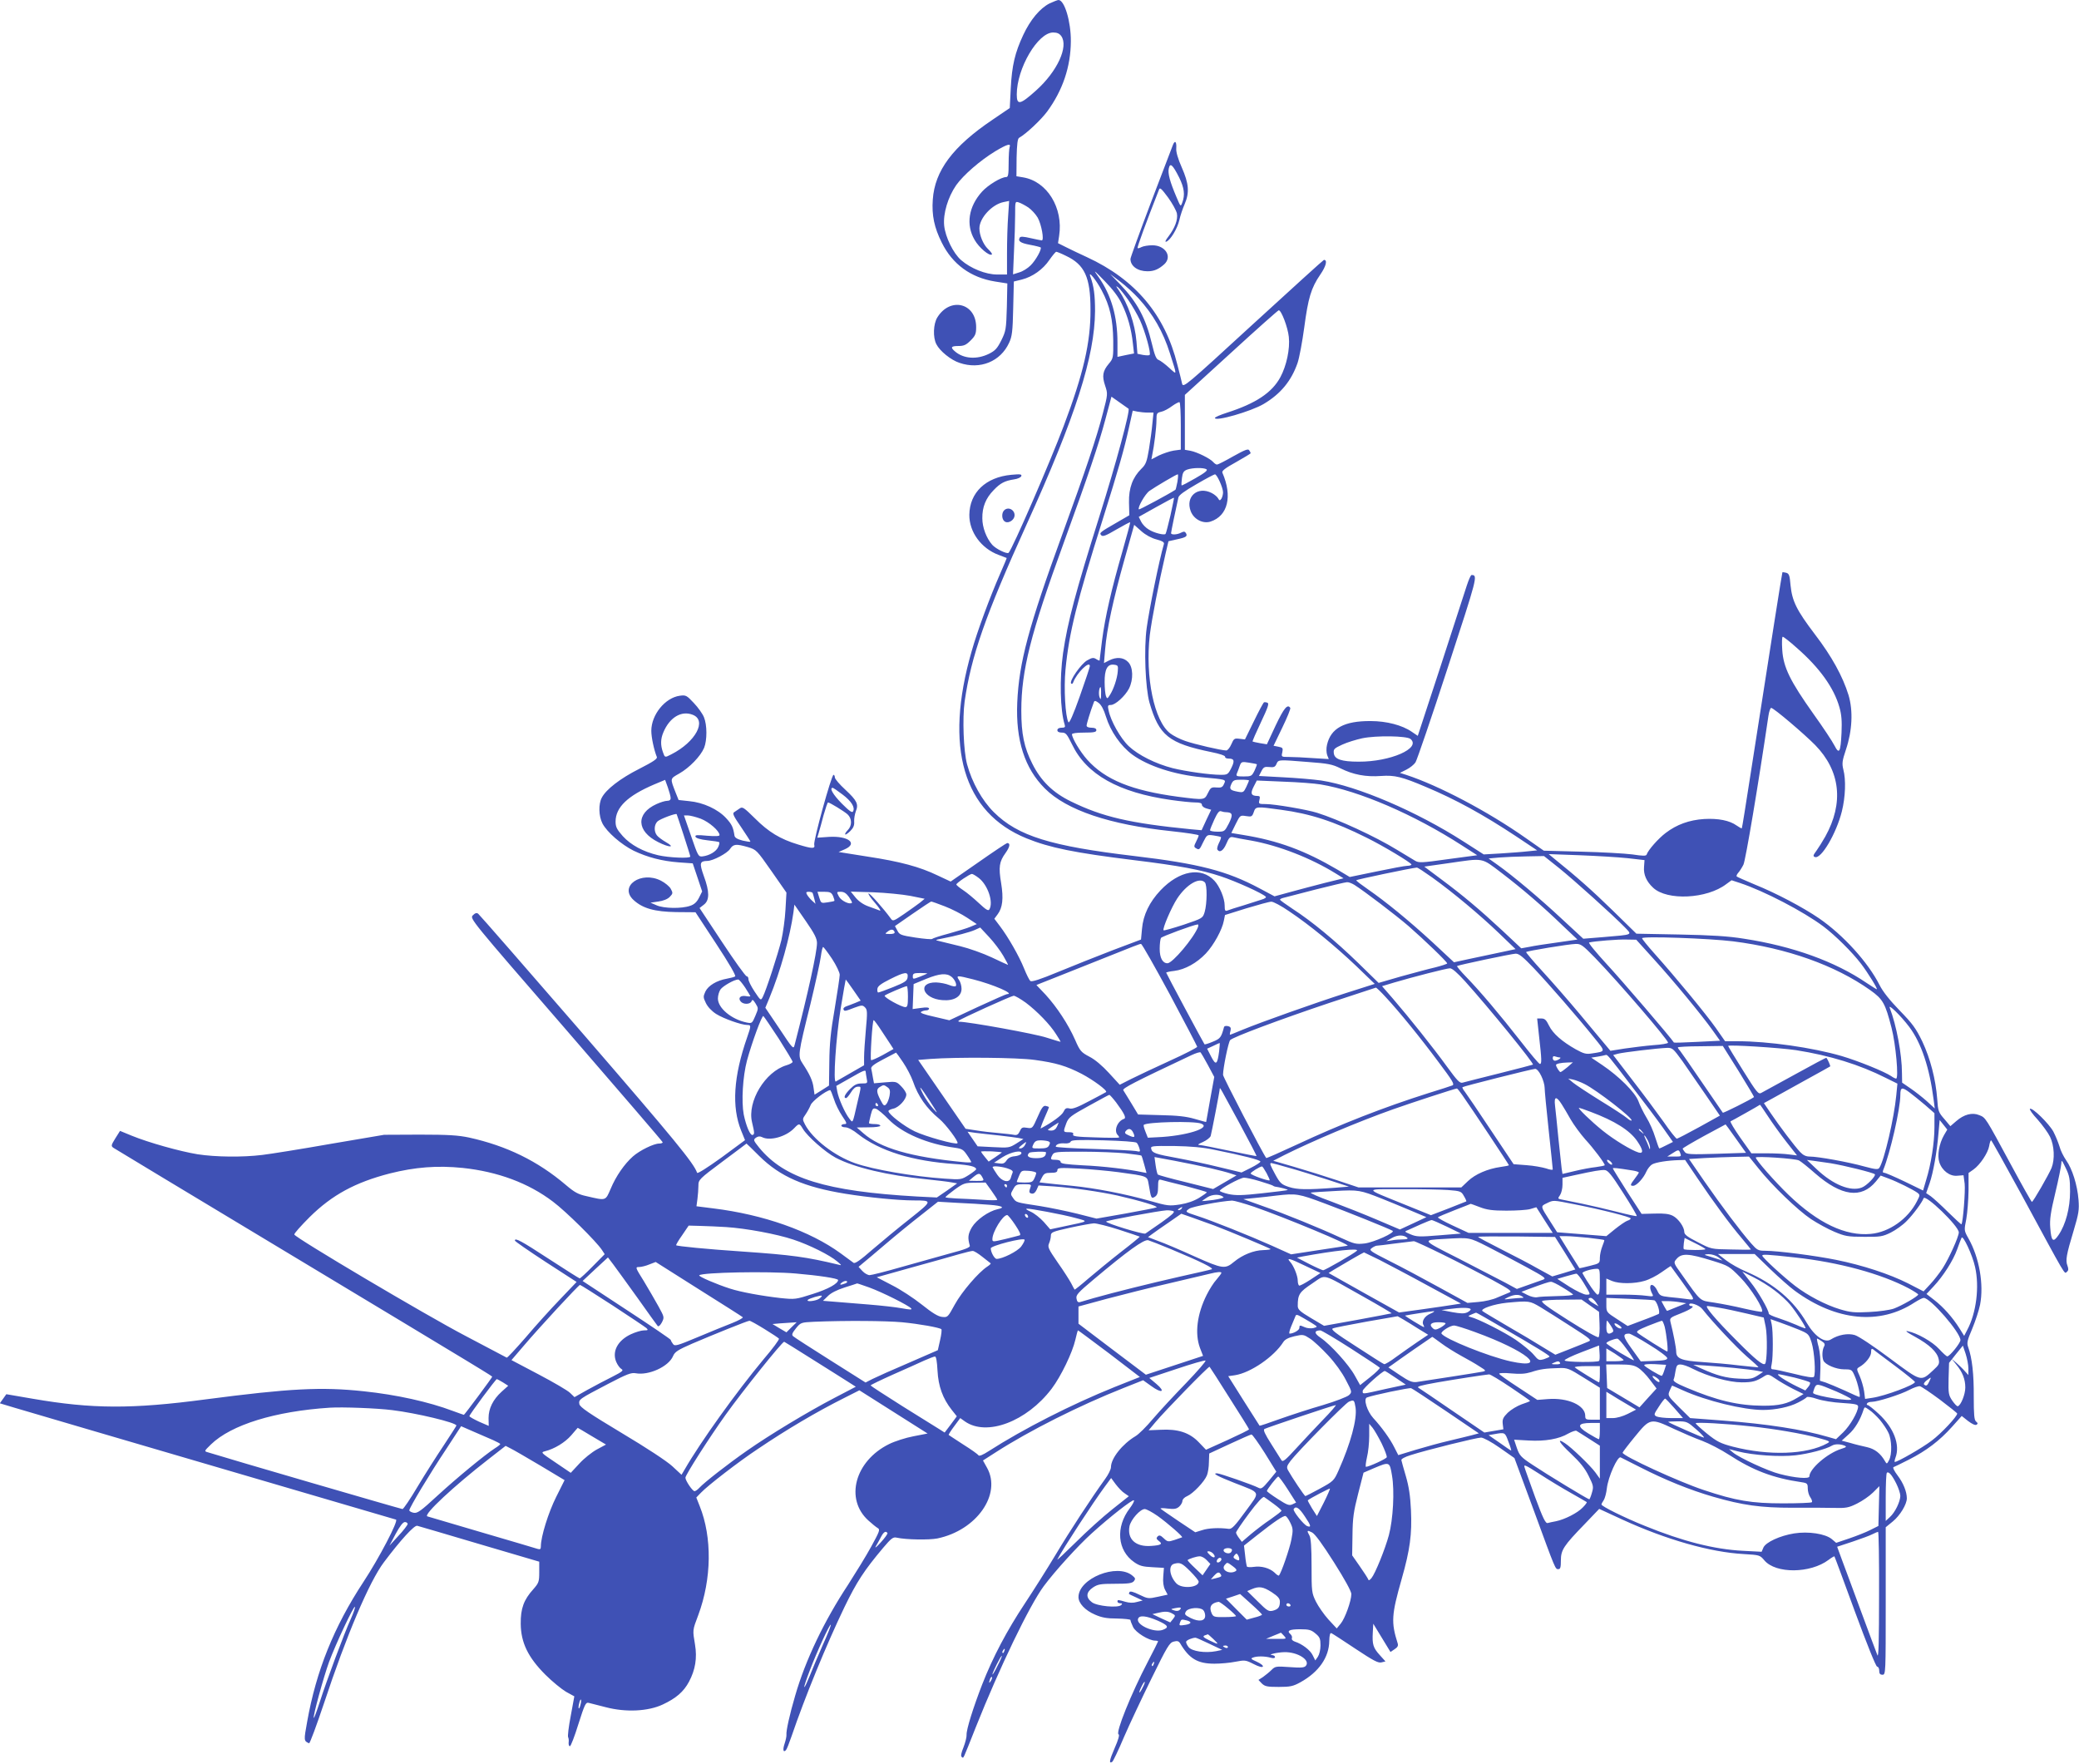 <?xml version="1.0" standalone="no"?>
<!DOCTYPE svg PUBLIC "-//W3C//DTD SVG 20010904//EN"
 "http://www.w3.org/TR/2001/REC-SVG-20010904/DTD/svg10.dtd">
<svg version="1.0" xmlns="http://www.w3.org/2000/svg"
 width="1280pt" height="1086pt" viewBox="0 0 1280 1086"
 preserveAspectRatio="xMidYMid meet">
<g transform="translate(0,1086) scale(0.1,-0.1)"
fill="#3f51b5" stroke="none">
<path d="M6462 10839 c-59 -30 -118 -100 -162 -194 -51 -109 -70 -188 -77
-330 l-6 -120 -106 -72 c-245 -165 -356 -314 -368 -492 -7 -96 9 -172 55 -264
66 -134 179 -216 328 -240 l76 -12 -3 -145 c-4 -138 -6 -148 -34 -205 -25 -50
-38 -64 -76 -83 -75 -37 -158 -31 -211 16 -28 24 -22 32 23 32 33 0 47 6 75
34 29 29 34 41 34 82 0 149 -160 188 -239 60 -25 -40 -28 -123 -6 -165 21 -42
90 -98 143 -115 126 -43 252 8 305 124 18 38 22 70 25 211 l4 166 49 12 c67
17 131 63 170 121 19 27 38 50 42 50 5 0 32 -11 60 -25 115 -54 151 -132 151
-330 1 -203 -43 -394 -166 -720 -84 -223 -314 -753 -338 -778 -9 -10 -79 24
-101 49 -36 41 -61 107 -61 163 -1 69 21 124 70 174 41 43 68 57 126 66 22 3
41 12 44 20 4 12 -7 13 -62 8 -157 -15 -256 -109 -258 -246 -1 -106 73 -207
180 -247 26 -10 48 -18 50 -19 1 -1 -18 -46 -42 -101 -60 -137 -139 -349 -174
-474 -170 -590 -52 -992 338 -1151 143 -58 295 -89 660 -134 280 -34 417 -60
537 -100 93 -31 255 -104 276 -125 5 -4 -6 -13 -25 -18 -18 -6 -69 -22 -113
-36 -44 -13 -88 -27 -97 -31 -15 -6 -18 -1 -18 31 0 44 -31 118 -63 152 -81
87 -216 63 -332 -59 -68 -72 -107 -152 -114 -238 l-6 -65 -175 -66 c-96 -37
-247 -97 -334 -133 -113 -47 -164 -63 -172 -56 -7 5 -24 40 -39 77 -30 75 -98
194 -149 261 l-34 45 20 27 c31 41 37 98 22 191 -17 101 -12 133 27 187 27 38
31 61 10 61 -4 0 -84 -53 -178 -119 l-170 -118 -79 37 c-112 54 -231 86 -435
117 l-176 28 39 17 c81 36 21 83 -98 76 l-72 -5 9 31 c5 17 19 66 30 109 12
42 24 77 27 77 10 0 97 -53 120 -73 28 -26 29 -70 1 -98 -11 -11 -18 -23 -15
-26 2 -3 17 7 31 21 19 19 26 35 24 59 -1 18 4 45 10 62 18 44 8 66 -64 133
-36 33 -65 67 -65 76 0 9 -4 16 -8 16 -13 0 -125 -407 -119 -430 7 -26 -11
-26 -99 1 -110 33 -182 77 -265 160 -70 69 -78 74 -95 62 -11 -8 -26 -18 -34
-23 -12 -7 -4 -24 43 -92 31 -46 57 -86 57 -89 0 -3 -21 0 -47 6 -34 9 -49 18
-51 31 -8 52 -16 69 -52 108 -50 54 -140 96 -227 104 l-65 7 -18 45 c-35 90
-36 85 22 118 62 35 131 106 153 158 19 47 19 141 -1 189 -8 20 -36 60 -62 87
-44 47 -49 50 -86 45 -91 -12 -176 -117 -176 -216 0 -41 17 -119 34 -161 5
-11 -22 -29 -108 -73 -117 -59 -205 -127 -231 -178 -21 -39 -19 -113 4 -158
28 -54 116 -130 192 -168 86 -41 174 -64 279 -72 l85 -6 29 -86 29 -87 -19
-38 c-13 -26 -29 -42 -54 -50 -52 -19 -164 -17 -208 3 l-37 16 48 7 c29 4 56
14 70 28 20 21 21 24 7 50 -8 15 -35 37 -60 50 -122 63 -261 -33 -170 -118 56
-52 130 -73 263 -75 l119 -1 128 -195 c79 -120 123 -196 116 -200 -6 -4 -29
-10 -51 -14 -62 -11 -114 -42 -132 -79 -14 -31 -14 -36 3 -71 11 -23 35 -49
63 -67 46 -29 156 -68 192 -68 24 0 24 -4 -1 -76 -84 -241 -96 -428 -37 -574
l24 -59 -145 -107 c-89 -64 -148 -101 -150 -94 -20 59 -139 204 -695 847 -352
406 -645 742 -653 748 -10 7 -19 4 -33 -10 -19 -20 -14 -26 575 -705 326 -377
594 -688 594 -692 0 -5 -10 -8 -22 -8 -33 0 -119 -42 -161 -79 -53 -47 -105
-122 -137 -199 -33 -76 -27 -74 -148 -46 -52 11 -75 24 -128 69 -174 148 -365
241 -596 292 -67 14 -126 18 -303 18 l-220 -1 -330 -56 c-181 -32 -370 -62
-420 -68 -123 -15 -287 -13 -398 4 -110 18 -302 72 -405 114 l-73 30 -29 -46
c-26 -42 -27 -47 -12 -58 9 -6 460 -278 1002 -604 1361 -819 1330 -801 1330
-806 0 -5 -170 -234 -174 -234 -2 0 -32 11 -68 24 -148 56 -348 100 -548 121
-261 28 -455 18 -975 -50 -452 -60 -698 -59 -1063 4 l-163 28 -20 -28 -20 -28
83 -25 c46 -14 267 -79 493 -145 884 -259 1851 -542 1863 -546 17 -6 -105
-239 -200 -383 -182 -277 -291 -547 -347 -862 -21 -115 -21 -118 12 -132 5 -1
46 110 92 247 138 417 279 749 369 868 103 137 187 229 205 224 9 -2 181 -53
384 -113 l367 -108 0 -64 c0 -60 -3 -67 -36 -105 -59 -65 -79 -119 -78 -213 1
-116 45 -207 152 -314 42 -42 100 -89 127 -105 l51 -28 -22 -120 c-13 -67 -20
-126 -16 -132 3 -5 5 -20 3 -32 -1 -13 2 -23 8 -23 5 0 29 61 52 136 39 122
45 135 63 131 12 -3 59 -15 106 -27 122 -32 260 -26 351 17 81 38 128 78 161
140 39 73 51 146 37 229 -15 90 -16 86 20 181 83 223 86 479 9 671 l-21 53 29
30 c42 44 232 191 350 269 176 119 364 230 532 314 l93 47 210 -133 210 -133
-87 -17 c-48 -9 -116 -31 -150 -48 -211 -104 -274 -339 -127 -471 22 -20 48
-41 57 -46 16 -9 11 -21 -40 -114 -31 -57 -96 -162 -142 -234 -148 -224 -263
-465 -326 -683 -34 -115 -57 -220 -54 -241 1 -9 -4 -33 -11 -54 -13 -38 -9
-59 8 -41 5 5 20 43 34 84 83 243 213 561 326 796 76 157 122 227 239 366 49
58 61 67 82 62 59 -13 200 -15 251 -5 242 50 397 272 306 435 l-25 45 78 50
c208 134 517 289 787 396 l121 48 49 -35 c65 -48 92 -38 33 12 l-44 37 169 56
c92 31 172 54 177 51 5 -3 -49 -65 -119 -138 -70 -72 -162 -171 -203 -219 -41
-49 -90 -98 -110 -109 -80 -48 -150 -136 -150 -190 0 -13 -16 -46 -36 -73 -84
-116 -218 -321 -304 -465 -51 -85 -137 -221 -190 -301 -110 -166 -197 -330
-263 -499 -55 -142 -98 -278 -96 -311 1 -13 -8 -47 -19 -76 -14 -34 -18 -54
-11 -59 13 -8 2 -30 88 186 144 362 329 746 417 865 69 93 211 249 294 324
112 102 252 211 261 205 5 -2 -7 -25 -25 -49 -89 -116 -77 -260 27 -332 33
-23 53 -28 112 -31 l71 -4 -4 -52 c-3 -36 1 -63 11 -83 l16 -30 -60 -13 c-59
-13 -63 -12 -115 13 -34 17 -56 23 -60 16 -3 -6 -4 -11 -3 -12 2 -2 22 -11 44
-21 l40 -19 -35 -9 c-23 -7 -47 -6 -71 1 -45 13 -49 14 -49 1 0 -5 8 -10 17
-10 13 0 14 -3 6 -11 -19 -19 -148 -7 -180 17 -39 29 -37 62 6 91 30 20 46 23
136 23 82 0 105 3 116 16 11 14 10 19 -10 35 -94 77 -331 -18 -331 -133 0 -38
41 -82 102 -108 41 -18 72 -24 135 -24 46 -1 83 -5 83 -9 0 -5 7 -24 16 -43
16 -34 97 -84 136 -84 10 0 18 -2 18 -5 0 -2 -29 -60 -64 -127 -101 -193 -200
-438 -179 -445 7 -3 -2 -34 -24 -84 -33 -76 -37 -99 -15 -85 5 3 38 71 72 152
35 81 112 244 171 364 95 194 110 218 135 224 22 6 31 3 39 -9 56 -96 108
-127 212 -127 37 0 95 5 129 12 58 11 63 11 112 -14 31 -16 53 -22 57 -16 4 6
-13 19 -37 30 -36 16 -40 20 -23 26 23 9 71 9 108 -1 17 -5 27 -3 27 4 0 6 -8
11 -17 12 -33 2 30 17 74 18 82 2 162 -49 133 -84 -10 -12 -31 -13 -100 -8
-84 6 -89 5 -112 -18 -13 -13 -37 -32 -52 -43 l-28 -18 21 -22 c19 -18 33 -21
104 -21 71 0 89 4 134 29 112 62 176 153 177 254 1 36 5 51 13 48 7 -3 73 -46
148 -96 110 -73 140 -89 160 -84 l25 6 -35 39 c-41 45 -47 66 -43 139 l3 54
53 -87 53 -87 25 17 c19 12 24 22 19 37 -41 129 -38 175 25 396 51 179 64 275
57 424 -4 87 -13 145 -31 207 -14 48 -27 93 -28 100 -2 7 21 20 57 31 99 32
407 108 434 108 15 -1 64 -27 115 -63 l90 -63 118 -319 c138 -376 133 -365
153 -365 12 0 15 12 15 53 0 65 16 90 147 225 l89 93 143 -66 c268 -123 542
-201 746 -212 99 -6 100 -6 128 -39 70 -83 283 -81 395 3 18 14 35 23 36 22 2
-2 59 -156 127 -342 74 -201 129 -337 136 -337 7 0 13 -11 13 -25 0 -18 5 -25
20 -25 20 0 20 7 20 454 l0 454 44 36 c44 36 86 105 86 142 0 41 -22 95 -57
141 -20 26 -31 49 -25 51 6 2 49 23 96 47 106 54 187 115 264 201 l60 67 39
-31 c24 -18 44 -28 52 -23 9 6 9 10 -3 20 -11 9 -14 41 -14 154 1 136 -10 236
-34 303 -10 27 -6 42 25 115 19 46 41 112 48 147 24 125 -5 290 -71 407 -28
50 -28 50 -14 120 7 39 13 118 14 177 l0 107 30 21 c41 29 90 103 97 145 3 19
8 35 12 35 3 0 88 -153 189 -338 279 -515 261 -485 277 -472 11 9 11 18 4 38
-13 33 -7 67 38 216 31 104 35 127 30 190 -7 91 -39 191 -76 243 -16 23 -35
61 -41 85 -7 23 -24 65 -38 92 -28 50 -129 149 -144 140 -5 -3 16 -33 47 -66
30 -34 65 -82 77 -107 26 -54 30 -138 9 -191 -17 -41 -114 -210 -121 -209 -3
0 -61 103 -129 229 -159 294 -155 289 -195 305 -43 18 -94 5 -142 -37 l-36
-31 -37 44 c-36 41 -39 49 -44 124 -9 119 -42 248 -92 354 -39 80 -59 108
-139 190 -62 64 -104 117 -124 157 -70 139 -223 308 -373 411 -98 67 -264 155
-396 208 -57 24 -107 46 -110 49 -4 3 1 14 9 23 9 10 23 32 32 50 13 26 91
489 154 917 4 27 12 49 17 48 15 0 202 -159 271 -229 155 -159 177 -356 62
-563 -17 -30 -42 -70 -55 -88 -20 -27 -22 -33 -9 -38 38 -15 132 145 166 281
22 89 26 194 9 258 -9 37 -7 53 16 122 39 116 45 239 16 336 -36 116 -103 238
-207 374 -113 149 -140 204 -150 302 -5 61 -9 72 -27 77 -12 3 -22 4 -23 3 -2
-2 -65 -400 -196 -1242 -28 -181 -52 -332 -54 -334 -2 -2 -16 6 -32 17 -43 31
-113 45 -200 40 -92 -6 -169 -34 -237 -86 -45 -34 -108 -105 -117 -133 -3 -9
-23 -9 -88 1 -47 6 -188 14 -315 17 l-230 6 -110 77 c-236 166 -537 324 -738
390 l-38 12 40 20 c22 11 47 31 56 45 9 14 99 277 199 584 183 560 186 569
146 569 -5 0 -18 -30 -30 -67 -12 -38 -84 -260 -161 -496 l-140 -427 -37 25
c-59 41 -156 66 -253 66 -163 1 -246 -44 -269 -147 -5 -21 -4 -47 1 -62 l10
-25 -98 6 c-54 4 -120 7 -146 7 -48 0 -49 0 -42 29 5 25 3 29 -24 34 l-30 6
54 112 c30 62 52 116 49 121 -17 26 -39 -1 -90 -108 l-54 -116 -43 7 c-23 4
-43 9 -45 10 -2 2 21 55 51 118 44 93 52 117 40 121 -8 3 -18 4 -21 2 -4 -2
-32 -54 -62 -116 l-55 -112 -34 4 c-31 4 -35 1 -50 -34 -9 -21 -23 -38 -31
-38 -30 0 -198 39 -254 59 -32 11 -73 32 -91 46 -99 75 -155 348 -126 605 12
97 55 320 97 501 l18 77 53 12 c57 12 66 19 54 39 -7 10 -13 10 -29 2 -24 -13
-62 -15 -62 -3 0 7 29 148 45 219 3 15 38 40 111 82 58 34 110 61 114 61 13 0
50 -83 50 -111 0 -13 -5 -31 -10 -39 -9 -13 -12 -13 -21 3 -5 9 -23 24 -39 32
-86 44 -163 -22 -129 -112 19 -50 75 -79 122 -64 107 35 136 156 73 301 -5 11
17 28 84 65 49 28 90 52 90 55 0 3 -4 11 -9 18 -6 11 -28 2 -98 -37 -49 -28
-94 -51 -100 -51 -6 0 -16 7 -24 16 -18 21 -98 61 -140 69 l-34 6 0 169 0 169
285 260 c157 144 289 261 293 261 16 0 56 -105 62 -164 8 -74 -14 -177 -52
-248 -52 -96 -152 -162 -330 -219 -40 -13 -73 -27 -73 -32 0 -24 222 40 300
86 105 62 171 143 209 253 11 33 29 130 41 218 24 181 42 243 99 326 36 52 45
91 22 90 -3 0 -199 -178 -436 -395 -414 -380 -430 -394 -437 -367 -3 15 -16
67 -29 116 -76 308 -258 525 -557 663 -42 19 -100 47 -128 61 l-50 25 7 46
c26 171 -74 334 -221 359 l-42 7 1 115 c2 84 6 117 16 122 43 24 133 109 172
161 96 131 145 276 146 432 1 122 -39 255 -76 255 -6 0 -31 -10 -55 -21z m72
-201 c46 -65 -25 -218 -154 -334 -99 -89 -120 -94 -120 -26 0 161 130 382 224
382 25 0 39 -7 50 -22z m-318 -684 c-3 -9 -6 -54 -6 -100 0 -69 -3 -84 -15
-84 -31 0 -112 -49 -149 -90 -83 -92 -100 -203 -46 -296 27 -48 93 -104 107
-90 3 3 -8 18 -25 34 -28 27 -52 83 -52 126 0 64 78 148 149 162 l34 7 -6 -93
c-4 -51 -7 -153 -7 -227 l0 -133 -60 0 c-71 0 -163 37 -223 89 -48 42 -97 142
-104 213 -7 73 23 174 74 248 45 63 146 151 241 209 72 43 98 51 88 25z m115
-371 c19 -13 45 -41 58 -63 23 -41 41 -140 25 -140 -5 0 -36 7 -69 14 -42 10
-62 11 -66 4 -14 -22 3 -34 62 -45 34 -6 63 -14 66 -16 9 -9 -30 -80 -62 -111
-17 -17 -48 -37 -70 -43 l-38 -12 6 142 c4 78 7 179 7 225 0 82 0 83 22 76 13
-4 39 -18 59 -31z m576 -594 c36 -74 59 -156 68 -244 l7 -61 -51 -10 -51 -11
0 89 c0 159 -38 291 -116 402 -35 49 -33 48 37 -24 49 -50 85 -97 106 -141z
m-124 83 c51 -96 69 -178 71 -308 1 -106 0 -111 -27 -143 -38 -45 -43 -76 -23
-135 17 -51 17 -52 -14 -171 -38 -148 -106 -350 -248 -740 -209 -573 -268
-792 -279 -1040 -10 -231 45 -404 170 -529 134 -134 399 -223 780 -263 92 -10
167 -21 167 -26 0 -4 -7 -22 -16 -39 -13 -25 -14 -32 -2 -39 21 -13 23 -12 46
37 23 46 24 46 63 41 22 -3 43 -8 46 -10 2 -3 -3 -19 -12 -36 -9 -18 -13 -36
-10 -41 14 -22 37 -7 55 35 16 38 23 45 42 41 13 -3 63 -13 113 -21 170 -31
367 -108 520 -203 l47 -29 -114 -28 c-62 -16 -158 -41 -212 -56 l-99 -27 -92
49 c-202 108 -374 152 -770 199 -516 61 -718 123 -866 270 -72 71 -135 184
-165 295 -22 82 -29 283 -15 386 40 279 128 531 381 1089 302 666 420 1035
422 1315 0 97 -7 153 -29 213 -15 41 37 -23 70 -86z m226 -48 c90 -98 152
-206 194 -339 45 -142 46 -135 -5 -89 -25 23 -54 44 -64 48 -15 4 -25 28 -42
100 -37 156 -90 255 -195 365 l-62 64 61 -46 c33 -25 84 -71 113 -103z m-63
-10 c24 -34 57 -91 73 -126 32 -70 69 -204 59 -213 -3 -4 -22 -3 -41 0 l-34 7
-6 76 c-9 109 -52 232 -110 317 -18 25 -18 27 -3 16 10 -8 38 -43 62 -77z m2
-670 c12 -8 -76 -335 -178 -659 -148 -470 -197 -654 -225 -846 -22 -158 -18
-350 10 -440 5 -15 1 -19 -19 -19 -16 0 -26 -6 -26 -15 0 -10 10 -15 28 -15
24 0 31 -9 62 -72 89 -186 286 -297 611 -343 57 -8 123 -15 147 -15 30 0 42
-4 42 -15 0 -8 13 -18 28 -22 l29 -8 -30 -63 -29 -63 -67 6 c-374 37 -543 76
-737 171 -111 54 -185 126 -238 232 -51 101 -68 184 -68 327 0 247 58 476 260
1030 152 418 217 611 257 761 l38 142 51 -36 c28 -20 53 -37 54 -38z m322
-108 l0 -144 -44 -6 c-25 -4 -65 -18 -91 -30 l-46 -24 5 27 c12 56 26 168 26
213 0 43 2 47 29 53 16 3 46 19 67 35 21 15 42 26 46 24 5 -3 8 -70 8 -148z
m-203 84 l35 0 -7 -67 c-3 -38 -13 -108 -21 -158 -13 -77 -19 -94 -46 -120
-54 -53 -79 -119 -77 -208 l2 -79 -69 -40 c-113 -65 -117 -68 -104 -83 9 -10
27 -4 93 35 45 26 83 46 85 45 2 -2 -20 -83 -48 -181 -67 -232 -106 -401 -125
-547 -8 -65 -15 -120 -15 -123 0 -2 -9 1 -20 8 -17 11 -26 10 -56 -7 -38 -21
-113 -129 -99 -143 4 -4 10 -1 12 6 21 58 103 139 103 101 0 -6 -28 -90 -62
-186 -40 -113 -65 -169 -70 -159 -19 35 -29 208 -18 324 22 227 69 416 230
927 96 305 131 428 161 563 l23 104 29 -6 c16 -3 45 -6 64 -6z m361 -349 c10
-6 -10 -22 -68 -55 -45 -26 -83 -46 -85 -44 -2 2 -1 22 2 45 4 34 11 44 32 52
33 12 102 13 119 2z m-179 -78 c-5 -25 -10 -47 -12 -48 -41 -27 -222 -124
-225 -121 -10 10 38 95 65 114 37 26 166 102 174 102 4 0 2 -21 -2 -47z m-43
-207 c-14 -59 -27 -110 -30 -113 -9 -9 -70 6 -103 27 -18 10 -39 32 -47 48
l-15 30 107 60 c59 33 108 59 110 58 1 -2 -9 -51 -22 -110z m-85 -147 c36 -10
48 -17 45 -28 -29 -98 -90 -400 -106 -516 -18 -131 -8 -370 17 -460 59 -203
118 -251 381 -305 51 -10 86 -22 85 -29 -2 -6 8 -11 21 -11 36 0 39 -14 16
-60 -19 -37 -23 -40 -63 -40 -68 0 -216 21 -297 41 -105 27 -211 80 -270 135
-51 48 -112 156 -125 222 -6 28 -4 32 14 32 28 0 88 55 112 101 28 56 26 133
-6 164 -28 29 -72 32 -117 9 l-31 -16 7 83 c10 126 50 309 118 551 l61 217 44
-39 c27 -24 63 -43 94 -51z m3941 -667 c141 -123 229 -246 263 -366 13 -45 16
-84 13 -156 -6 -122 -14 -137 -44 -79 -12 24 -70 112 -129 194 -144 203 -185
287 -192 393 -3 46 -2 82 3 82 5 0 44 -30 86 -68z m-4180 -144 c-3 -44 -26
-112 -49 -147 -15 -24 -17 -24 -24 -6 -4 11 -8 49 -8 85 -1 79 17 113 57 108
25 -3 27 -6 24 -40z m-103 -140 c0 -35 -2 -39 -9 -21 -8 19 -3 63 6 63 2 0 4
-19 3 -42z m30 -139 c28 -91 91 -182 163 -235 96 -70 258 -123 428 -139 152
-14 149 -13 136 -41 -9 -21 -17 -24 -46 -22 -32 3 -37 -1 -53 -34 -22 -44 -19
-44 -184 -23 -284 38 -448 104 -559 228 -43 48 -94 133 -94 157 0 6 30 10 75
10 60 0 75 3 75 15 0 10 -10 15 -30 15 -18 0 -30 5 -30 13 0 11 22 84 45 145
4 10 10 9 29 -5 16 -12 32 -41 45 -84z m-2545 11 c91 -34 19 -168 -131 -244
-41 -21 -39 -21 -52 15 -15 43 -14 80 3 120 38 92 111 136 180 109z m4420
-149 c68 -57 -124 -141 -319 -140 -106 0 -149 15 -153 52 -3 25 2 30 52 53 30
14 86 31 123 39 87 18 273 15 297 -4z m-630 -142 c122 -9 149 -14 199 -39 78
-39 156 -54 250 -47 84 6 129 -5 277 -68 181 -76 351 -169 555 -304 l129 -86
-59 -6 c-33 -4 -107 -9 -165 -13 l-105 -6 -125 80 c-290 186 -654 341 -875
375 -49 7 -156 16 -237 20 l-147 8 15 29 c13 26 20 29 49 26 27 -3 36 0 44 19
12 27 9 27 195 12z m-316 -14 c2 -1 -5 -19 -14 -39 -17 -34 -20 -36 -67 -36
-43 0 -48 2 -42 18 4 9 12 30 17 45 10 28 13 29 57 22 25 -4 47 -8 49 -10z
m-3609 -207 c1 -12 -7 -18 -21 -18 -13 0 -42 -9 -66 -20 -128 -58 -124 -167
10 -234 69 -35 109 -35 49 -1 -24 14 -50 33 -57 43 -19 25 -17 66 5 86 17 15
110 50 117 44 3 -5 84 -253 84 -261 0 -13 -133 -7 -198 8 -93 22 -168 63 -218
118 -36 41 -44 56 -44 89 0 88 74 159 238 229 l67 28 17 -47 c9 -26 17 -55 17
-64z m3561 107 c0 -2 -8 -20 -17 -40 -16 -33 -19 -35 -52 -29 -48 9 -54 16
-40 47 11 24 18 27 61 27 26 0 48 -2 48 -5z m440 -24 c237 -39 577 -186 870
-375 l95 -61 -179 -24 c-164 -23 -181 -24 -205 -9 -14 8 -64 39 -111 67 -134
82 -360 186 -490 227 -63 20 -263 54 -317 54 -43 0 -45 1 -39 25 5 20 3 25
-11 25 -40 0 -46 15 -25 56 l20 39 163 -7 c90 -3 193 -11 229 -17z m-2943 -62
c55 -41 79 -80 65 -104 -5 -11 -23 2 -70 49 -54 55 -77 96 -55 96 3 0 30 -18
60 -41z m2699 -94 c181 -24 328 -72 528 -172 100 -49 276 -155 276 -165 0 -4
-11 -8 -25 -8 -14 0 -99 -16 -190 -35 l-165 -34 -75 45 c-201 118 -365 179
-582 214 l-72 12 27 55 c27 54 27 55 64 49 33 -5 37 -4 47 24 12 36 14 36 167
15z m-338 -15 c41 -1 45 -15 18 -69 -26 -50 -27 -51 -71 -51 -25 0 -45 4 -45
9 0 5 12 34 26 65 19 41 30 56 41 52 8 -3 22 -6 31 -6z m-3234 -40 c52 -20
116 -76 116 -101 0 -7 -25 -8 -76 -4 -63 6 -76 5 -72 -6 3 -9 29 -17 73 -22
38 -4 71 -9 73 -12 3 -3 0 -16 -6 -29 -12 -28 -54 -53 -96 -58 -26 -3 -28 0
-71 125 l-44 127 24 0 c13 0 49 -9 79 -20z m291 -175 c52 -16 54 -18 145 -148
l92 -132 -6 -105 c-3 -58 -15 -142 -25 -187 -22 -89 -95 -313 -115 -351 -12
-23 -13 -22 -51 35 -21 32 -38 66 -37 76 0 9 -5 17 -11 17 -7 0 -75 95 -151
210 l-139 210 27 21 c35 27 35 80 -1 177 -28 79 -25 91 22 92 34 0 123 47 140
74 20 30 37 32 110 11z m5415 -68 l105 -12 -3 -42 c-4 -47 15 -90 56 -128 86
-81 331 -69 450 22 l33 24 52 -17 c148 -49 390 -175 513 -267 73 -55 178 -159
232 -230 42 -55 105 -157 97 -157 -3 0 -31 18 -63 39 -194 132 -454 226 -754
272 -98 16 -202 22 -398 26 l-265 5 -145 142 c-126 123 -223 209 -360 319
l-35 29 190 -7 c105 -4 237 -12 295 -18z m-421 -61 c93 -75 332 -290 405 -365
46 -48 55 -44 -133 -60 l-123 -10 -132 122 c-137 128 -303 267 -396 333 l-55
39 65 6 c36 3 112 6 171 7 l105 2 93 -74z m-354 -30 c127 -97 252 -204 378
-326 l89 -84 -124 -18 c-67 -9 -145 -21 -172 -27 l-50 -9 -115 108 c-141 131
-243 217 -379 318 l-103 77 148 21 c223 32 200 37 328 -60z m-427 -28 c132
-95 294 -231 409 -341 l104 -100 -103 -22 c-57 -12 -142 -30 -189 -40 l-87
-19 -133 124 c-147 135 -288 250 -398 326 -39 27 -71 51 -71 55 0 4 337 75
373 78 5 1 47 -27 95 -61z m-2792 -3 c56 -43 92 -150 65 -194 -7 -10 -21 -1
-64 39 -31 29 -74 65 -97 80 -23 15 -42 31 -42 35 0 9 83 65 96 65 5 0 24 -11
42 -25z m1392 -27 c15 -15 14 -130 -1 -182 -12 -39 -12 -39 -130 -79 -65 -21
-120 -37 -123 -34 -9 8 48 141 84 196 57 86 136 133 170 99z m920 -15 c62 -39
256 -187 334 -254 95 -83 238 -220 238 -230 0 -3 -33 -14 -72 -24 -40 -9 -135
-35 -212 -56 l-138 -40 -127 124 c-139 135 -285 256 -403 332 -42 28 -77 53
-77 56 -1 4 9 9 22 12 12 3 101 26 197 51 96 24 183 45 193 45 10 1 30 -7 45
-16z m-3335 -50 c2 -5 7 -21 11 -38 l7 -29 -21 19 c-12 11 -26 28 -31 37 -8
14 -6 18 10 18 11 0 22 -3 24 -7z m126 -19 c6 -15 10 -28 8 -30 -1 -2 -21 -6
-42 -9 -39 -6 -40 -6 -51 29 l-11 36 42 0 c35 0 44 -4 54 -26z m98 -6 c12 -18
21 -34 18 -36 -13 -13 -67 13 -80 39 -15 29 -15 29 12 29 20 0 34 -10 50 -32z
m377 7 l89 -18 -29 -24 c-16 -12 -60 -44 -98 -70 -66 -45 -69 -46 -82 -27 -43
59 -127 154 -136 154 -6 0 11 -26 38 -57 31 -36 41 -54 29 -48 -11 4 -42 16
-68 25 -31 11 -60 31 -79 54 l-30 37 138 -4 c77 -3 179 -13 228 -22z m214 -65
c42 -16 104 -48 137 -70 l59 -39 -38 -16 c-20 -9 -81 -27 -134 -42 -53 -14
-99 -29 -102 -33 -3 -4 -49 0 -103 8 -90 14 -99 17 -112 43 l-15 28 108 75
c59 41 111 75 115 76 4 0 42 -13 85 -30z m2119 -30 c127 -85 280 -211 413
-337 l114 -110 -179 -57 c-196 -63 -517 -177 -634 -225 -41 -17 -75 -31 -78
-31 -2 0 -1 11 3 24 4 18 1 25 -16 29 -12 3 -23 0 -24 -6 -17 -63 -22 -71 -69
-90 -26 -11 -49 -18 -51 -16 -7 9 -236 437 -236 441 0 3 23 8 50 11 66 8 139
49 194 107 49 52 101 147 111 202 l7 35 131 41 c73 22 142 41 154 41 12 1 62
-26 110 -59z m-2907 -196 c0 -56 -55 -307 -138 -628 -7 -27 -11 -23 -93 101
l-87 129 25 60 c68 165 127 377 148 527 l6 48 70 -101 c54 -78 69 -108 69
-136z m2346 99 c-26 -67 -157 -223 -188 -223 -30 0 -48 33 -48 89 0 31 4 61 8
67 6 9 200 81 226 83 4 1 5 -6 2 -16z m-1199 -177 c18 -31 31 -56 29 -56 -2 0
-47 21 -100 46 -53 25 -140 56 -194 69 -53 13 -110 27 -127 31 -30 7 -29 7 15
16 88 17 170 39 202 53 l33 15 55 -59 c30 -32 69 -84 87 -115z m-669 146 c2
-8 -8 -12 -30 -12 -31 1 -32 1 -13 15 21 17 37 15 43 -3z m5162 -57 c332 -42
628 -147 844 -300 79 -56 93 -81 132 -233 26 -101 45 -312 28 -312 -5 0 -19 7
-30 15 -41 28 -204 94 -306 124 -179 52 -451 91 -640 91 l-77 0 -58 83 c-60
85 -244 308 -377 457 -42 47 -76 89 -76 94 0 14 414 -1 560 -19z m-492 -105
c125 -137 300 -350 365 -441 l47 -66 -141 -7 c-77 -4 -142 -6 -143 -4 -16 27
-324 386 -414 483 -66 72 -115 131 -108 133 33 8 179 20 231 18 l59 -1 104
-115z m-2975 -223 c92 -172 167 -316 168 -321 0 -5 -75 -44 -168 -86 -92 -42
-200 -93 -238 -112 l-71 -36 -66 72 c-41 45 -87 84 -121 101 -51 27 -58 35
-88 104 -42 95 -111 200 -181 277 l-57 60 27 11 c15 6 140 55 277 110 330 132
328 131 340 132 6 0 85 -140 178 -312z m2618 226 c147 -152 449 -504 449 -522
0 -5 -40 -12 -89 -15 -49 -4 -129 -14 -178 -21 l-88 -14 -35 42 c-19 23 -90
107 -156 187 -67 80 -169 197 -227 260 -58 63 -103 117 -101 119 7 7 263 49
305 50 32 1 43 -7 120 -86z m-4698 -6 c26 -40 47 -84 47 -98 0 -13 -14 -107
-31 -209 -25 -143 -32 -218 -33 -329 l-2 -144 -44 -28 -45 -28 -6 42 c-5 43
-24 84 -67 149 -31 47 -30 54 48 368 31 129 60 261 64 293 4 31 10 57 14 57 4
-1 28 -33 55 -73z m4321 -58 c90 -95 267 -298 374 -431 68 -84 69 -80 -16 -93
-36 -6 -51 -2 -100 25 -85 48 -141 97 -165 146 -17 35 -26 44 -47 44 l-26 0
12 -112 c16 -140 17 -168 5 -168 -6 0 -58 62 -117 138 -128 164 -255 314 -338
399 -33 34 -58 64 -55 66 8 6 334 75 360 76 21 1 45 -19 113 -90z m-423 -81
c144 -160 426 -506 417 -512 -2 -1 -95 -26 -208 -54 -113 -28 -214 -54 -225
-57 -17 -5 -33 12 -95 97 -84 116 -234 304 -334 420 l-67 77 73 22 c122 36
322 87 344 88 14 1 45 -26 95 -81z m-3433 26 c-3 -22 -15 -31 -87 -60 -47 -19
-89 -34 -94 -34 -4 0 -7 10 -5 23 2 16 22 31 78 59 91 46 113 48 108 12z m121
23 c-2 -2 -23 -11 -46 -20 -42 -16 -43 -16 -43 3 0 17 7 20 47 20 25 0 44 -2
42 -3z m149 -20 c19 -15 34 -46 27 -57 -3 -5 -21 -2 -41 6 -19 8 -55 15 -80
16 -119 2 -84 -100 38 -109 72 -6 118 22 118 70 0 18 -7 43 -16 55 -19 28 -12
28 87 3 126 -32 261 -91 209 -91 -5 0 -87 -36 -182 -80 l-173 -81 -94 22 c-64
14 -89 24 -80 30 8 5 22 9 32 9 9 0 17 5 17 11 0 7 -16 9 -50 4 l-51 -7 3 77
3 77 80 33 c80 32 123 36 153 12z m-1270 -67 c17 -27 32 -51 32 -53 0 -2 -13
-2 -29 1 -33 5 -48 -12 -31 -33 16 -20 59 -19 67 1 5 13 10 10 25 -14 18 -29
18 -30 -2 -77 -19 -45 -21 -46 -52 -40 -94 19 -178 89 -178 148 0 18 7 43 16
56 15 21 85 61 109 61 6 0 25 -23 43 -50z m666 -15 l45 -65 -33 -14 c-18 -7
-43 -17 -55 -21 -12 -4 -20 -12 -18 -18 5 -14 7 -14 69 10 44 16 49 16 64 1
14 -14 15 -30 5 -136 -6 -66 -11 -143 -11 -170 l0 -50 -82 -47 c-46 -26 -87
-50 -92 -53 -18 -10 1 274 30 450 16 98 30 178 31 178 1 0 22 -29 47 -65z
m336 -40 c0 -53 -3 -65 -16 -65 -25 0 -136 62 -127 71 8 8 122 57 136 58 4 1
7 -28 7 -64z m2943 -5 c80 -86 210 -245 325 -400 85 -113 99 -136 84 -142 -9
-4 -75 -25 -146 -47 -278 -88 -541 -191 -813 -318 -101 -47 -185 -84 -187 -82
-21 27 -266 498 -266 512 0 41 33 203 44 214 18 19 307 127 611 229 154 51
283 93 286 94 4 0 32 -27 62 -60z m-2217 -33 c69 -52 150 -135 187 -195 15
-23 27 -43 27 -45 0 -2 -38 10 -86 25 -67 23 -481 98 -538 98 -5 0 -7 3 -4 6
12 12 324 153 339 154 9 0 43 -20 75 -43z m5439 -149 c74 -98 125 -252 150
-448 l7 -54 -49 45 c-28 25 -73 60 -101 79 l-51 35 -1 59 c0 114 -34 295 -75
401 -12 30 69 -49 120 -117z m-6961 -71 c47 -74 86 -139 86 -144 0 -5 -17 -15
-38 -21 -131 -39 -242 -223 -212 -350 16 -68 16 -74 4 -79 -15 -5 -40 54 -55
126 -15 81 -6 233 20 332 30 110 92 280 101 274 4 -3 46 -65 94 -138z m631 51
c22 -33 48 -73 58 -88 l18 -28 -66 -37 c-37 -20 -69 -34 -72 -31 -7 7 8 246
16 246 3 0 24 -28 46 -62z m2081 -130 c-11 -83 -20 -89 -49 -33 l-25 49 37 17
c20 10 38 18 40 18 2 1 0 -22 -3 -51z m3552 7 c209 -33 391 -89 553 -171 l71
-35 -7 -72 c-13 -139 -74 -401 -104 -446 -8 -12 -22 -11 -93 8 -96 27 -285 61
-335 61 -24 0 -41 8 -60 28 -34 36 -129 162 -181 239 l-42 62 53 29 c28 16
120 67 202 112 83 45 151 84 153 85 3 3 -15 43 -23 53 -2 2 -88 -44 -191 -101
-104 -57 -198 -109 -210 -115 -18 -10 -27 1 -112 137 -51 81 -92 149 -92 152
0 9 318 -11 418 -26z m-353 -130 c53 -86 96 -158 94 -159 -18 -14 -189 -100
-192 -96 -2 3 -59 86 -127 185 -67 99 -129 187 -136 196 -8 8 -14 18 -14 21 0
3 62 7 139 7 l138 2 98 -156z m-347 63 c32 -46 97 -140 145 -210 l86 -126
-128 -71 c-71 -39 -133 -71 -137 -71 -5 0 -42 46 -81 103 -40 56 -126 172
-192 257 l-119 155 29 8 c34 9 245 34 301 36 35 1 39 -3 96 -81z m-2921 -25
l39 -73 -25 -137 c-13 -76 -25 -139 -25 -140 -1 -1 -33 8 -71 19 -52 15 -107
21 -209 23 l-139 4 -41 68 c-23 37 -45 74 -50 81 -7 12 65 49 419 216 28 13
53 21 57 17 3 -3 24 -39 45 -78z m-1877 17 c23 -34 50 -86 61 -117 31 -92 85
-168 162 -231 39 -32 121 -141 112 -150 -10 -11 -198 42 -263 73 -65 31 -162
106 -162 125 0 5 13 11 30 15 34 7 80 57 80 87 0 11 -14 33 -31 50 -29 30 -32
31 -99 25 l-69 -6 -7 37 c-3 20 -8 44 -10 53 -3 12 17 28 73 57 43 23 79 42
80 42 1 0 21 -27 43 -60z m4490 -152 c69 -89 154 -202 188 -250 l62 -88 -40
-20 c-21 -11 -41 -20 -44 -20 -2 0 -13 30 -25 68 -11 37 -35 92 -54 122 -18
30 -41 76 -50 102 -21 54 -119 152 -223 222 l-67 45 39 6 c22 4 44 8 49 10 12
3 11 5 165 -197z m-447 182 c16 0 -14 -20 -30 -20 -7 0 -13 7 -13 16 0 11 5
14 16 10 9 -3 21 -6 27 -6z m-3233 -15 c132 -18 195 -37 290 -86 72 -38 160
-103 150 -112 -3 -2 -49 -27 -103 -55 -71 -38 -104 -51 -122 -46 -20 5 -27 1
-37 -20 -9 -21 -70 -66 -140 -103 -4 -2 6 26 22 63 17 37 29 68 28 69 -2 2
-11 5 -21 7 -14 2 -25 -13 -49 -69 -31 -70 -32 -71 -64 -66 -29 5 -35 2 -45
-21 -10 -21 -18 -26 -38 -22 -14 3 -57 7 -96 11 -38 3 -99 10 -135 16 l-65 10
-146 212 -146 212 76 6 c163 12 535 9 641 -6z m3280 -45 c-19 -16 -38 -29 -42
-30 -7 0 -28 33 -28 44 0 7 30 14 70 15 l34 1 -34 -30z m-161 -53 c12 -24 21
-57 21 -73 0 -16 11 -134 25 -262 14 -128 25 -237 25 -241 0 -5 -19 -2 -41 6
-23 7 -77 17 -121 20 l-79 6 -141 211 c-77 116 -149 222 -159 235 -11 13 -17
26 -15 28 6 6 428 112 448 113 9 0 25 -17 37 -43z m-4159 24 c0 -5 3 -23 6
-40 6 -30 6 -31 -31 -31 -29 0 -45 -8 -71 -34 -33 -33 -43 -56 -25 -56 5 0 18
16 30 35 13 22 28 35 41 35 24 0 24 10 -1 -97 -31 -135 -27 -128 -50 -99 -27
34 -66 123 -74 166 l-6 35 83 47 c85 49 98 54 98 39z m4425 -74 c75 -37 302
-213 290 -225 -3 -3 -15 4 -28 15 -12 11 -85 59 -162 106 -77 48 -153 98 -170
112 l-30 25 30 -6 c17 -4 48 -16 70 -27z m-4290 -21 c14 -10 17 -21 12 -51 -4
-21 -13 -45 -21 -53 -12 -13 -17 -9 -35 26 -26 50 -26 68 -3 81 22 14 25 13
47 -3z m264 -91 c47 -72 48 -76 16 -40 -20 22 -48 63 -62 90 -33 65 -18 49 46
-50z m1905 -135 c58 -107 104 -196 102 -197 -1 -1 -75 13 -164 32 -89 19 -172
35 -184 36 -18 0 -13 5 19 19 22 10 44 27 47 37 5 16 56 278 56 292 1 8 2 6
124 -219z m1370 177 c56 -79 286 -426 286 -430 0 -3 -23 -7 -51 -11 -79 -11
-156 -44 -201 -87 l-41 -39 -317 0 -316 0 -132 44 c-72 24 -190 61 -262 82
l-131 38 68 35 c170 85 453 205 670 282 110 39 382 128 393 128 3 0 18 -19 34
-42z m2755 16 c20 -15 62 -49 94 -76 l57 -50 0 -86 c0 -96 -21 -229 -51 -325
l-19 -65 -113 55 c-61 29 -118 54 -126 54 -9 0 -11 6 -6 18 43 105 105 377
105 460 0 50 10 52 59 15z m-6625 -38 c9 -30 32 -77 51 -105 30 -44 31 -50 14
-50 -10 0 -19 -4 -19 -10 0 -5 11 -10 25 -10 15 0 48 -17 77 -41 132 -104 337
-168 598 -185 90 -6 130 -16 130 -32 0 -4 -21 -20 -46 -36 -45 -28 -47 -29
-147 -22 -193 13 -441 56 -552 95 -128 45 -262 149 -309 239 -16 31 -16 34 4
62 11 16 25 42 31 57 8 23 92 88 120 92 3 1 13 -24 23 -54z m1738 -22 c51 -69
64 -96 48 -101 -41 -14 -64 -74 -38 -100 6 -6 10 -13 7 -15 -2 -2 -68 -2 -146
1 -115 3 -141 7 -136 18 4 10 -4 14 -26 14 -36 0 -36 1 -16 55 14 36 27 46
138 107 67 37 124 68 127 68 3 0 22 -21 42 -47z m2743 -11 c11 -17 36 -59 55
-93 19 -33 60 -89 90 -123 51 -55 120 -147 120 -159 0 -3 -25 -8 -55 -12 -30
-3 -88 -14 -129 -24 l-76 -18 -5 31 c-2 17 -11 101 -20 186 -8 85 -18 177 -21
204 -7 57 8 60 41 8z m-4210 -2 c3 -5 1 -10 -4 -10 -6 0 -11 5 -11 10 0 6 2
10 4 10 3 0 8 -4 11 -10z m5480 -72 c26 -40 77 -111 113 -157 l66 -84 -49 6
c-26 4 -89 7 -140 7 l-92 0 -69 97 c-37 53 -64 98 -59 100 8 3 177 98 181 102
1 1 23 -32 49 -71z m-5415 -18 c83 -86 240 -153 411 -176 42 -6 51 -12 73 -45
15 -21 26 -41 26 -43 0 -3 -24 -3 -52 0 -320 31 -509 86 -613 178 l-40 35 73
1 c41 0 72 4 72 10 0 6 -16 10 -35 10 -19 0 -35 3 -35 6 0 3 5 25 11 50 10 39
14 44 33 38 11 -4 46 -33 76 -64z m4324 45 c147 -55 241 -114 286 -180 37 -54
40 -79 8 -70 -45 14 -149 77 -220 134 -71 57 -158 141 -146 141 3 0 36 -11 72
-25z m-2399 -72 c68 -26 -95 -77 -269 -84 l-59 -3 -15 38 c-8 20 -13 39 -10
41 18 18 310 25 353 8z m4574 -71 c-30 -52 -43 -125 -29 -167 17 -52 65 -88
111 -83 l38 3 7 -52 c5 -44 -10 -240 -20 -250 -1 -2 -38 32 -82 75 -43 43 -92
87 -107 98 l-28 19 21 60 c23 67 45 191 55 310 l7 80 24 -30 23 -29 -20 -34z
m-5461 53 c-8 -17 -19 -25 -36 -25 -14 0 -22 3 -19 7 6 5 59 40 64 42 2 1 -3
-10 -9 -24z m-1565 -14 c27 -46 138 -144 202 -178 116 -61 320 -109 560 -133
66 -7 135 -15 154 -19 l34 -6 -62 -44 -63 -43 -121 6 c-563 32 -817 111 -973
301 -36 45 -37 48 -20 61 13 9 24 10 37 4 48 -26 149 2 199 55 30 31 32 31 53
-4z m5760 -82 l47 -66 -183 -6 c-160 -5 -184 -3 -194 11 -7 9 -13 18 -13 21 0
3 59 38 132 78 l132 71 16 -21 c9 -12 37 -52 63 -88z m-3725 56 c13 -28 6 -31
-32 -13 -20 9 -23 14 -15 25 17 20 35 16 47 -12z m3133 8 c13 -16 12 -17 -3
-4 -10 7 -18 15 -18 17 0 8 8 3 21 -13z m-3961 -23 c52 -6 108 -13 123 -16
l28 -6 -44 -28 c-42 -26 -47 -27 -141 -22 l-97 5 -31 45 -31 45 49 -7 c27 -3
92 -11 144 -16z m3995 -30 c8 -16 15 -37 14 -47 0 -12 -3 -9 -8 8 -5 14 -14
35 -20 47 -6 12 -9 22 -7 22 3 0 12 -13 21 -30z m-3147 -15 c6 -5 13 -21 17
-34 7 -22 5 -23 -21 -17 -16 3 -134 9 -261 13 -128 3 -233 10 -233 14 0 14 24
23 56 20 19 -1 33 3 36 11 4 10 45 12 201 8 111 -3 200 -9 205 -15z m-544 9
c12 -5 13 -10 5 -25 -7 -15 -21 -19 -59 -19 -49 0 -49 0 -38 25 9 19 19 25 44
25 18 0 39 -3 48 -6z m-144 -24 c-6 -11 -18 -20 -28 -20 -13 0 -12 4 8 20 31
25 33 25 20 0z m-1634 -68 c128 -126 276 -190 529 -231 143 -23 327 -41 420
-41 118 0 118 -1 -23 -113 -70 -55 -174 -141 -231 -190 -73 -64 -107 -88 -116
-81 -7 5 -43 31 -79 58 -189 138 -476 239 -785 277 l-103 13 6 45 c3 24 6 61
6 81 0 37 3 41 148 149 81 60 147 110 148 111 1 0 37 -35 80 -78z m2799 40
c180 -36 285 -63 285 -73 0 -5 -26 -22 -58 -38 l-58 -29 -138 33 c-76 19 -190
43 -254 55 -138 25 -158 32 -164 57 -5 18 2 19 141 18 103 -2 175 -8 246 -23z
m-1307 -17 c-2 -2 -21 -16 -42 -30 l-39 -26 -23 28 c-13 15 -23 30 -24 33 0 3
30 3 66 2 36 -2 64 -5 62 -7z m4176 -1 c9 -24 9 -24 -36 -24 l-43 0 30 19 c37
24 41 25 49 5z m-4056 -6 c-3 -7 -21 -14 -40 -16 -25 -2 -41 -11 -51 -26 -12
-18 -22 -22 -46 -18 l-31 4 52 34 c54 34 124 47 116 22z m152 8 c0 -26 -16
-36 -61 -36 -46 0 -63 13 -42 33 7 7 103 10 103 3z m489 -6 c52 -6 96 -12 98
-14 3 -2 10 -27 18 -56 l14 -51 -27 5 c-84 18 -244 37 -364 42 -106 6 -138 10
-138 21 0 8 -12 13 -30 13 -33 0 -35 3 -20 31 10 18 23 19 183 19 95 0 214 -5
266 -10z m521 -91 c52 -12 110 -27 129 -34 l34 -11 -72 -42 -72 -42 -167 42
c-92 22 -170 44 -173 47 -4 3 -10 29 -14 57 l-7 51 124 -23 c68 -13 166 -33
218 -45z m3376 -1 c86 -108 242 -258 324 -313 40 -26 105 -62 144 -78 64 -27
82 -31 181 -31 100 -1 115 1 166 26 30 15 75 47 98 71 41 41 95 115 104 140 9
29 217 -171 217 -210 0 -26 -61 -161 -99 -220 -21 -32 -56 -77 -78 -100 l-40
-43 -95 49 c-115 58 -280 112 -443 145 -129 26 -360 56 -437 56 -43 0 -50 4
-87 46 -64 73 -183 231 -287 381 l-95 138 98 6 c54 3 137 6 184 7 l87 2 58
-72z m250 48 c12 -6 57 -42 100 -80 161 -140 284 -157 373 -50 l30 37 48 -18
c57 -21 150 -68 177 -87 18 -14 18 -15 -2 -54 -55 -108 -171 -190 -284 -200
-155 -15 -325 66 -506 240 -86 83 -202 215 -202 230 0 10 244 -6 266 -18z
m-1156 -11 c7 -8 8 -15 2 -15 -5 0 -15 7 -22 15 -7 8 -8 15 -2 15 5 0 15 -7
22 -15z m530 -97 c99 -147 203 -288 273 -370 31 -37 57 -69 57 -70 0 -2 -55
-2 -122 0 -123 2 -123 2 -205 45 -62 31 -83 47 -83 62 0 31 -36 82 -70 100
-23 12 -54 16 -112 14 l-81 -2 -89 137 c-48 76 -88 140 -88 143 0 5 23 3 123
-13 20 -3 37 -9 37 -12 0 -3 -11 -20 -25 -38 -29 -38 -30 -44 -10 -44 21 0 64
47 81 87 8 18 24 38 36 45 24 13 95 24 163 26 l40 1 75 -111z m820 91 c85 -14
263 -58 273 -68 9 -9 -50 -71 -81 -82 -69 -26 -176 18 -276 112 l-61 58 40 -5
c22 -3 69 -10 105 -15z m1475 -174 c0 -102 -27 -204 -71 -268 -33 -49 -45 -39
-51 45 -4 50 2 94 31 214 20 83 36 164 37 180 1 26 3 24 27 -26 23 -47 27 -68
27 -145z m-4810 146 c55 -15 161 -48 235 -72 l135 -44 -85 -7 c-174 -13 -234
-12 -285 5 -45 15 -54 23 -83 76 -33 61 -37 71 -24 71 4 0 52 -13 107 -29z
m-5086 -1 c216 -23 405 -93 556 -208 79 -59 267 -245 301 -297 l17 -26 -74
-75 c-40 -41 -76 -74 -80 -74 -3 0 -89 54 -190 120 -170 111 -209 132 -209
113 0 -5 86 -64 190 -132 l190 -123 -102 -107 c-56 -58 -151 -163 -211 -234
-61 -70 -113 -126 -117 -125 -3 2 -119 63 -258 136 -244 128 -1044 602 -1050
622 -2 6 41 54 95 108 138 136 280 213 493 268 155 39 292 50 449 34z m3351
-2 c30 -10 39 -17 34 -28 -3 -8 -9 -23 -11 -32 -10 -33 -55 -22 -83 20 -14 20
-26 40 -28 45 -6 11 44 8 88 -5z m1598 -30 c12 -23 21 -43 19 -44 -6 -7 -118
33 -117 42 1 8 57 43 70 43 3 1 15 -18 28 -41z m-913 6 c183 -25 178 -23 187
-74 15 -88 16 -91 38 -78 15 10 20 24 20 61 0 41 3 48 18 44 9 -3 77 -20 150
-38 72 -19 132 -36 132 -39 0 -3 -21 -18 -47 -34 -31 -19 -73 -34 -118 -41
-66 -10 -76 -9 -185 22 -152 43 -338 79 -480 93 -63 6 -134 13 -157 16 l-43 5
15 30 c13 25 21 29 55 29 30 0 40 4 40 16 0 15 14 16 133 10 72 -4 182 -14
242 -22z m-505 -5 c0 -4 -5 -20 -12 -34 -10 -22 -17 -25 -60 -25 -26 0 -48 2
-48 4 0 2 6 19 14 37 14 33 16 34 60 31 25 -2 46 -8 46 -13z m3613 -122 c49
-76 87 -141 84 -143 -2 -3 -56 9 -118 25 -63 16 -161 39 -219 51 -58 12 -115
23 -128 26 -21 4 -22 6 -7 27 8 12 15 40 15 64 l0 42 73 16 c123 27 161 33
187 32 20 -2 41 -27 113 -140z m-3943 92 c10 -18 7 -19 -37 -19 l-48 1 29 24
c32 26 40 25 56 -6z m1704 -20 c39 -12 76 -24 81 -27 6 -4 12 -7 15 -7 30 -4
81 -17 78 -21 -3 -2 -73 -11 -157 -20 -125 -14 -163 -14 -207 -5 -30 7 -54 16
-54 20 0 12 124 80 149 81 13 0 56 -9 95 -21z m-1650 -59 c20 -28 36 -53 36
-56 0 -4 -42 -4 -92 0 -51 3 -123 7 -160 8 -38 2 -68 5 -67 8 0 3 26 24 57 47
53 38 62 42 124 42 l66 1 36 -50z m96 30 c0 -5 -2 -10 -4 -10 -3 0 -8 5 -11
10 -3 6 -1 10 4 10 6 0 11 -4 11 -10z m145 -7 c-11 -31 -10 -37 7 -41 12 -2
22 6 30 23 l12 27 96 -6 c120 -9 280 -32 390 -56 140 -32 256 -67 240 -73 -8
-4 -95 -20 -192 -38 l-177 -31 -118 30 c-65 16 -167 37 -228 47 -150 23 -148
22 -167 49 -17 23 -17 26 0 55 15 28 22 31 66 31 42 0 47 -2 41 -17z m2165
-73 c30 -12 104 -42 163 -67 l109 -46 -81 -38 -82 -38 -141 60 c-77 33 -204
83 -281 112 -78 28 -134 53 -126 55 9 2 76 6 150 10 143 8 153 6 289 -48z
m406 54 c76 -6 81 -8 97 -37 10 -16 16 -31 15 -33 -2 -1 -52 -21 -111 -44
l-107 -41 -163 66 c-254 103 -252 94 -17 94 113 1 241 -2 286 -5z m-1383 -44
c4 -4 -24 -11 -62 -17 -39 -5 -71 -8 -71 -7 0 1 15 11 33 23 31 20 79 21 100
1z m624 -39 c142 -53 395 -155 417 -168 18 -11 -115 -71 -172 -78 -53 -6 -64
-3 -145 34 -127 59 -344 148 -482 196 l-120 43 70 7 c39 4 99 10 135 15 121
14 134 12 297 -49z m-436 -20 c193 -67 604 -238 575 -240 -5 -1 -85 -13 -178
-27 l-169 -26 -122 55 c-132 59 -369 154 -457 182 -74 24 -75 25 -48 44 19 13
190 46 264 50 12 0 73 -17 135 -38z m1974 15 c168 -33 345 -78 345 -87 0 -4
-9 -11 -21 -14 -11 -4 -45 -27 -75 -51 l-54 -44 -151 12 -152 12 -44 69 c-59
92 -59 91 -21 109 44 21 36 21 173 -6z m-3602 -3 c79 -6 98 -17 49 -27 -57
-13 -130 -65 -158 -111 -25 -43 -27 -65 -13 -114 3 -10 -29 -23 -121 -47 -69
-19 -204 -57 -300 -84 -97 -28 -185 -50 -196 -50 -11 0 -31 11 -44 25 l-24 26
26 22 c15 12 78 65 140 118 62 53 160 133 218 178 l105 83 120 -7 c66 -3 155
-8 198 -12z m3017 -14 c44 -17 78 -22 165 -22 61 0 127 4 147 10 l37 11 50
-79 51 -79 -259 0 -259 0 -97 45 c-54 25 -95 48 -92 51 2 3 49 23 103 44 55
21 99 39 99 39 0 1 25 -9 55 -20z m-1835 -9 c-3 -5 -12 -10 -18 -10 -7 0 -6 4
3 10 19 12 23 12 15 0z m-829 -20 c60 -11 141 -28 179 -39 78 -21 82 -18 -70
-50 l-89 -19 -40 46 c-22 24 -58 53 -81 63 -52 24 -33 24 101 -1z m778 4 c12
-5 -8 -23 -71 -68 -49 -34 -94 -65 -101 -70 -12 -7 -242 63 -242 74 0 6 329
67 372 69 14 1 34 -2 42 -5z m-894 -35 c0 -6 -4 -7 -10 -4 -5 3 -10 11 -10 16
0 6 5 7 10 4 6 -3 10 -11 10 -16z m1145 -53 c96 -36 338 -138 347 -145 4 -3
-17 -6 -46 -7 -56 -1 -126 -29 -177 -71 -56 -47 -69 -46 -244 32 -88 40 -189
83 -224 95 l-63 24 27 20 c16 12 62 44 103 72 l75 52 66 -23 c36 -13 98 -35
136 -49z m-1225 4 c28 -42 37 -62 28 -65 -7 -2 -48 -13 -90 -23 -76 -18 -78
-18 -78 0 0 44 64 148 91 148 5 0 27 -27 49 -60z m2659 -12 l86 -42 -135 -11
c-121 -10 -139 -9 -175 6 -40 17 -40 17 -15 27 14 6 50 22 80 36 30 13 59 25
64 25 4 1 47 -18 95 -41z m-2020 -18 c69 -22 126 -42 128 -43 1 -2 -50 -44
-115 -94 -64 -50 -154 -124 -200 -163 -46 -40 -85 -71 -86 -69 -2 2 -11 20
-21 39 -10 19 -47 77 -83 128 -58 84 -63 96 -53 118 6 14 11 35 11 47 0 21 10
25 118 49 64 14 131 26 147 27 17 0 86 -17 154 -39z m-2419 16 c124 -8 312
-43 414 -77 100 -33 226 -96 271 -135 29 -25 29 -25 5 -19 -196 47 -284 59
-585 80 -224 15 -406 33 -412 39 -2 2 14 30 37 62 l40 59 73 -2 c39 -1 110 -4
157 -7z m4195 -67 c5 -5 -5 -9 -27 -9 -19 0 -51 -2 -69 -6 l-34 -5 35 20 c35
20 74 20 95 0z m972 -94 l62 -100 -71 -22 -71 -21 -86 47 c-47 27 -150 81
-228 120 -79 40 -143 74 -143 77 0 2 107 3 237 2 l237 -3 63 -100z m142 95
c52 -6 96 -12 98 -14 2 -1 -4 -19 -12 -39 -8 -20 -15 -52 -15 -70 0 -34 -1
-35 -62 -50 -34 -9 -63 -15 -64 -14 -1 1 -29 46 -63 100 l-60 97 42 0 c23 0
84 -5 136 -10z m2381 -179 c28 -122 8 -285 -49 -390 l-18 -35 -28 45 c-43 69
-101 133 -155 175 l-49 38 44 47 c59 63 120 158 145 228 11 31 23 63 27 71 8
20 67 -106 83 -179z m-5873 125 c-23 -30 -115 -76 -151 -76 -13 0 -36 41 -36
65 0 16 203 68 208 53 2 -5 -7 -23 -21 -42z m2871 0 c59 -30 165 -86 237 -125
118 -64 127 -71 105 -79 -14 -5 -56 -20 -93 -33 l-68 -24 -72 39 c-40 21 -168
87 -284 147 -233 118 -230 114 -93 122 160 9 153 11 268 -47z m1342 -16 c0 -7
-126 -7 -133 0 -3 3 -2 19 0 37 l5 32 64 -32 c35 -17 64 -34 64 -37z m-3291 0
c187 -78 267 -118 251 -124 -8 -3 -96 -23 -195 -45 -185 -42 -406 -97 -530
-132 -38 -11 -77 -22 -86 -25 -12 -3 -18 3 -21 21 -5 22 8 37 106 119 207 174
308 247 335 241 13 -4 76 -28 140 -55z m1676 -34 c94 -46 228 -116 300 -154
119 -65 127 -72 105 -80 -14 -6 -46 -19 -72 -30 -25 -12 -77 -24 -115 -27
l-68 -6 -175 96 c-96 53 -233 126 -305 162 -118 60 -128 66 -110 79 10 8 24
14 29 15 6 0 58 6 116 14 58 7 110 13 115 14 6 0 87 -37 180 -83z m-531 24
c-17 -17 -196 -120 -208 -120 -6 1 -45 18 -86 39 l-75 39 35 7 c195 36 352 53
334 35z m-2306 -37 c26 -21 49 -39 51 -40 3 -2 -6 -11 -20 -20 -55 -36 -157
-155 -200 -233 -44 -80 -44 -81 -80 -77 -25 3 -60 25 -124 76 -49 39 -131 93
-183 119 l-94 49 218 61 c121 33 251 70 289 81 39 11 76 20 83 20 8 1 35 -16
60 -36z m2445 -19 c50 -26 184 -96 297 -158 l205 -111 -45 -7 c-25 -4 -111
-17 -191 -28 l-145 -20 -217 121 -217 122 32 20 c44 27 182 107 186 107 1 0
44 -21 95 -46z m2052 -6 c97 -30 102 -33 170 -102 64 -65 147 -197 133 -211
-3 -3 -52 6 -109 19 -57 14 -141 30 -186 37 -91 14 -76 0 -200 175 -49 68 -50
71 -33 91 32 40 74 38 225 -9z m35 22 l25 -20 -45 14 c-25 8 -52 17 -60 19 -8
3 1 6 20 6 20 0 45 -8 60 -19z m319 -73 c53 -51 121 -111 151 -133 255 -187
524 -213 738 -72 24 15 49 28 56 28 41 0 226 -213 226 -260 0 -18 -66 -100
-81 -100 -5 0 -27 20 -50 45 -41 45 -136 99 -194 110 -19 4 -3 -8 45 -34 89
-49 137 -94 146 -138 6 -28 2 -36 -32 -67 -79 -73 -71 -75 -269 72 -100 75
-192 136 -215 143 -43 13 -102 2 -148 -27 -37 -24 -100 20 -148 102 -81 139
-203 242 -369 314 -44 18 -102 51 -129 72 l-49 38 113 0 113 0 96 -93z m151
72 c269 -29 532 -100 703 -191 31 -17 57 -34 57 -37 0 -11 -101 -69 -150 -87
-26 -9 -90 -18 -152 -21 -90 -5 -117 -2 -180 17 -87 26 -198 84 -276 144 -73
56 -202 175 -202 186 0 9 27 8 200 -11z m-7125 -249 c64 -91 121 -169 125
-174 5 -4 16 6 25 23 16 32 15 33 -21 99 -20 37 -61 106 -90 155 -53 85 -54
87 -29 87 13 0 42 7 63 16 l39 15 264 -167 c145 -91 268 -169 272 -173 4 -4
-25 -20 -65 -36 -40 -15 -136 -55 -213 -87 -129 -54 -141 -57 -152 -41 -7 9
-13 20 -13 24 0 4 -122 87 -272 185 l-271 178 78 73 78 72 32 -42 c17 -23 85
-116 150 -207z m4114 196 l91 -43 -62 -41 c-34 -22 -65 -39 -70 -36 -4 3 -8
16 -8 30 0 30 -25 92 -47 116 -25 28 -3 22 96 -26z m2313 -91 c91 -128 88
-118 32 -112 -27 4 -75 9 -107 12 -54 6 -59 9 -74 41 -17 35 -43 46 -43 18 0
-8 5 -25 11 -36 11 -20 10 -21 -36 -15 -26 4 -92 7 -146 7 l-99 0 0 49 0 50
35 -15 c44 -18 138 -18 201 1 28 8 75 32 104 53 30 21 55 38 56 38 1 -1 30
-41 66 -91z m-502 -5 c0 -61 -3 -80 -14 -80 -10 0 -60 71 -93 132 -4 8 51 26
85 27 21 1 22 -2 22 -79z m-4950 50 c140 -12 260 -30 260 -40 0 -22 -61 -56
-156 -86 -106 -34 -110 -34 -199 -25 -115 13 -246 37 -310 58 -82 26 -196 75
-190 82 18 18 425 26 595 11z m2620 4 c0 -4 -14 -22 -30 -41 -17 -18 -44 -61
-60 -93 -60 -119 -75 -239 -42 -328 l19 -49 -176 -58 -176 -58 -208 157 -207
157 0 53 0 53 173 47 c94 25 269 69 387 96 118 28 231 54 250 59 44 11 70 13
70 5z m3406 -108 c34 -25 77 -65 96 -88 40 -49 99 -140 94 -145 -1 -2 -27 7
-57 21 -30 13 -80 32 -111 42 -32 10 -58 22 -58 27 0 22 -66 137 -113 195
l-50 64 69 -35 c38 -19 97 -55 130 -81z m-1176 47 c46 -76 45 -73 16 -73 -14
0 -60 22 -102 48 l-76 49 54 16 c29 8 58 16 63 16 6 1 26 -25 45 -56z m-1357
-85 c98 -55 177 -102 175 -103 -2 -1 -96 -19 -210 -40 l-206 -37 -81 48 c-69
41 -81 53 -81 75 0 70 10 85 88 137 90 59 49 69 315 -80z m-3189 81 c-31 -12
-40 -9 -20 6 10 8 24 11 29 8 6 -4 2 -10 -9 -14z m4417 -25 c32 -19 61 -39 64
-43 2 -5 -41 -9 -98 -10 -56 -1 -112 -4 -123 -7 -12 -3 -39 3 -60 14 l-37 19
44 17 c90 33 124 45 138 45 7 1 40 -15 72 -35z m-4269 0 c77 -28 242 -110 258
-129 7 -9 -8 -8 -58 1 -37 7 -128 17 -202 23 -74 6 -168 14 -209 17 l-74 6 30
29 c18 19 56 38 103 53 41 13 76 24 77 25 1 1 35 -11 75 -25z m-1581 -110
c107 -70 201 -133 209 -140 12 -12 10 -14 -15 -14 -17 0 -53 -11 -81 -24 -81
-38 -117 -106 -90 -170 8 -19 22 -38 32 -44 15 -8 6 -16 -55 -47 -40 -20 -109
-56 -154 -81 l-80 -45 -27 26 c-15 15 -103 66 -194 114 l-167 88 72 84 c101
119 342 379 350 379 3 0 94 -57 200 -126z m1273 41 c-19 -14 -84 -22 -70 -7 9
9 79 30 85 25 3 -2 -4 -10 -15 -18z m4326 15 c13 -8 13 -10 -1 -10 -9 0 -38
-2 -65 -5 -49 -6 -49 -6 -19 9 36 17 64 19 85 6z m455 -36 l17 -26 -31 18
c-33 19 -40 34 -17 34 7 0 21 -12 31 -26z m360 11 c16 -4 39 -76 27 -84 -6 -3
-51 -22 -101 -40 l-90 -34 -66 43 c-64 41 -65 43 -65 86 l0 44 143 -6 c78 -3
147 -7 152 -9z m-394 -33 l54 -38 3 -73 c2 -41 -1 -78 -6 -83 -5 -5 -85 40
-186 104 -135 86 -173 114 -159 120 10 3 68 7 129 7 l111 1 54 -38z m-307 -9
c33 -20 119 -74 190 -120 119 -76 127 -83 105 -92 -13 -6 -64 -26 -114 -46
l-89 -35 -76 46 c-41 26 -140 85 -220 131 -80 47 -149 88 -153 92 -14 14 71
43 150 51 138 13 141 12 207 -27z m860 30 l38 -6 -58 -23 c-31 -13 -59 -24
-60 -24 -2 0 -10 14 -19 30 l-16 30 38 0 c21 0 55 -3 77 -7z m137 -42 c63 -80
208 -234 273 -291 41 -35 74 -65 72 -67 -1 -1 -54 4 -117 11 -63 8 -165 17
-228 21 -128 8 -161 21 -161 64 0 24 -18 115 -35 182 -6 25 -3 28 64 54 63 25
90 45 61 45 -5 0 -10 4 -10 8 0 19 62 -2 81 -27z m105 8 c32 -5 107 -21 166
-35 l107 -25 12 -57 c11 -55 9 -216 -4 -228 -12 -12 -61 28 -172 140 -132 132
-203 216 -183 216 8 0 41 -5 74 -11z m-1532 -8 c3 -4 -6 -13 -20 -20 -19 -9
-41 -8 -92 1 l-67 13 45 6 c71 10 128 10 134 0z m-247 -28 c-37 -15 -57 -49
-42 -72 3 -6 4 -11 2 -11 -7 0 -121 70 -116 71 15 4 158 26 174 27 11 1 3 -6
-18 -15z m436 -82 c216 -125 297 -175 297 -182 0 -3 -15 -10 -33 -16 -32 -9
-35 -8 -66 29 -18 21 -67 61 -109 90 -71 48 -233 130 -277 140 -18 5 -18 6 5
16 14 6 26 11 28 11 2 1 71 -39 155 -88z m-1149 13 c18 -12 17 -13 -8 -20 -15
-3 -39 -1 -52 5 -32 14 -34 14 -34 -4 0 -14 -37 -35 -60 -35 -5 0 -1 19 9 43
10 23 21 50 25 60 6 18 9 17 54 -9 26 -15 56 -33 66 -40z m640 -25 l59 -36
-64 -43 c-35 -24 -94 -65 -131 -92 -37 -28 -71 -48 -76 -46 -5 1 -82 50 -171
108 -131 84 -159 106 -145 112 11 5 105 23 209 42 l190 33 35 -20 c19 -11 61
-37 94 -58z m2342 -5 c59 -25 61 -27 78 -80 17 -55 26 -190 14 -210 -5 -7 -45
-1 -120 18 -62 15 -121 28 -130 28 -15 0 -16 6 -10 33 9 41 9 202 0 244 l-7
32 57 -20 c31 -11 84 -31 118 -45z m-6369 4 c46 -28 86 -55 89 -59 3 -5 -39
-62 -94 -126 -169 -203 -390 -511 -487 -680 l-19 -32 -56 52 c-33 31 -161 115
-312 205 -203 122 -257 159 -261 178 -5 29 -2 31 178 125 115 60 141 70 169
65 80 -15 203 41 230 106 11 26 30 38 117 76 131 56 341 141 353 141 5 1 46
-22 93 -51z m846 42 c106 -10 233 -33 243 -43 3 -3 0 -33 -8 -67 l-14 -62
-179 -78 c-99 -42 -199 -87 -223 -99 l-43 -22 -217 137 c-119 75 -223 142
-229 148 -10 9 -6 19 17 48 30 37 32 37 113 41 194 8 440 6 540 -3z m4365 -22
c16 -24 18 -35 9 -40 -26 -17 -37 -8 -37 32 0 22 2 40 4 40 2 0 13 -15 24 -32z
m331 -5 c12 -50 23 -153 16 -153 -8 0 -166 100 -183 115 -10 9 4 18 65 43 43
17 81 31 85 31 4 1 11 -16 17 -36z m-5376 -4 l-31 -31 -43 25 -43 26 45 4 c24
2 57 4 74 5 l30 2 -32 -31z m4027 24 c0 -5 -14 -16 -31 -26 -24 -13 -35 -15
-45 -6 -28 23 -16 39 31 39 25 0 45 -3 45 -7z m1081 -31 c-13 -4 -41 16 -41
29 0 5 12 2 26 -8 15 -9 21 -19 15 -21z m-898 -23 c316 -115 458 -232 218
-180 -136 30 -405 138 -426 171 -7 11 52 50 78 50 9 0 68 -18 130 -41z m-2253
-132 l188 -144 -156 -62 c-266 -107 -562 -258 -774 -394 -37 -24 -59 -33 -64
-26 -3 6 -45 36 -93 66 -47 31 -88 57 -90 59 -2 2 13 26 34 54 l37 50 28 -20
c134 -95 381 -2 535 201 58 77 128 223 146 302 7 31 14 57 16 57 2 0 89 -65
193 -143z m1486 32 c96 -62 177 -115 179 -119 2 -4 -24 -30 -58 -57 l-63 -50
-33 59 c-36 66 -148 190 -211 233 -40 27 -40 44 -1 45 7 0 92 -50 187 -111z
m-139 -43 c43 -46 86 -106 109 -151 39 -74 39 -75 19 -94 -11 -10 -83 -38
-160 -61 -77 -22 -196 -61 -264 -85 -69 -25 -126 -44 -126 -42 -1 1 -45 70
-98 154 l-95 151 42 6 c96 15 240 114 297 204 10 16 31 27 69 36 53 12 56 11
96 -15 23 -15 73 -62 111 -103z m1978 65 c61 -37 110 -74 110 -82 0 -11 -20
-15 -82 -17 l-81 -3 -56 78 c-55 76 -58 93 -16 93 8 0 65 -31 125 -69z m-1282
10 c29 -22 84 -56 122 -77 39 -21 90 -50 114 -66 40 -25 42 -27 20 -32 -22 -5
-333 -53 -407 -64 -27 -3 -46 4 -104 43 l-70 47 23 16 c46 34 244 171 247 172
2 0 26 -18 55 -39z m1141 -35 c26 -35 46 -66 46 -70 0 -3 -38 18 -85 46 -47
29 -85 56 -85 59 0 8 46 27 67 28 7 1 32 -28 57 -63z m1201 48 c20 -13 23 -20
15 -34 -11 -21 -13 -61 -4 -85 10 -26 79 -55 129 -55 45 0 47 -1 65 -43 19
-42 37 -127 28 -127 -3 0 -43 17 -89 39 -46 21 -100 43 -119 50 l-35 11 3 77
c2 46 -3 100 -11 131 -8 28 -12 52 -10 52 2 0 15 -7 28 -16z m-6212 -113 c95
-59 193 -122 219 -138 l47 -30 -132 -69 c-165 -86 -400 -228 -537 -324 -118
-82 -265 -197 -294 -229 -11 -12 -24 -21 -30 -21 -13 1 -56 65 -56 83 0 17
147 247 248 388 103 144 345 446 360 449 1 0 80 -49 175 -109z m4842 -9 c-10
-10 -208 -8 -212 3 -1 6 45 28 105 51 l107 41 3 -45 c2 -24 1 -47 -3 -50z
m2274 -47 l0 -40 -23 25 c-12 14 -35 36 -51 50 l-29 25 28 -35 c39 -47 56 -91
56 -142 0 -42 -27 -109 -46 -115 -5 -2 -20 14 -34 34 -23 34 -25 45 -23 135
l3 98 42 53 43 53 17 -50 c9 -28 17 -69 17 -91z m-2123 53 c3 -4 -20 -8 -50
-8 l-56 0 0 40 0 39 51 -31 c27 -18 52 -35 55 -40z m1672 -37 c67 -50 122 -95
122 -99 0 -17 -185 -86 -261 -97 l-46 -7 -6 47 c-4 26 -16 68 -27 93 -20 44
-20 46 -3 56 38 21 73 65 73 91 0 21 3 25 13 18 6 -6 67 -51 135 -102z m-5896
-28 c5 -97 32 -172 88 -243 l31 -39 -37 -50 -38 -50 -30 19 c-17 11 -120 75
-228 142 -108 68 -197 126 -198 129 0 3 62 33 138 67 75 33 162 72 192 86 30
13 60 25 66 25 8 1 13 -30 16 -86z m3833 47 c4 -6 -7 -10 -27 -9 -27 0 -30 2
-13 9 27 12 33 12 40 0z m642 -46 c-6 -19 -13 -34 -16 -34 -13 1 -105 56 -108
65 -2 6 23 9 66 7 l69 -4 -11 -34z m-162 16 c18 -11 51 -44 73 -74 l41 -54
-53 -58 -52 -58 -100 60 -99 59 -3 73 -3 72 82 0 c64 0 89 -4 114 -20z m336
-6 c95 -48 225 -84 302 -84 68 0 90 6 143 40 19 11 26 10 65 -17 24 -17 73
-45 108 -63 l65 -32 -40 -24 c-59 -36 -110 -48 -209 -48 -153 1 -285 32 -473
112 -60 25 -82 39 -78 49 4 8 9 32 12 54 6 33 10 39 31 39 13 0 46 -11 74 -26z
m254 5 c61 -6 126 -14 145 -18 l35 -7 -35 -23 c-31 -19 -45 -22 -115 -18 -80
4 -135 19 -230 62 l-50 23 70 -4 c39 -3 120 -9 180 -15z m-3105 -185 c66 -103
120 -190 120 -193 0 -4 -60 -33 -132 -66 l-133 -60 -45 47 c-57 59 -128 82
-235 76 l-73 -3 42 50 c55 66 328 346 333 341 2 -2 58 -88 123 -192z m2280
146 c0 -27 -2 -50 -5 -50 -6 0 -135 79 -149 92 -6 4 27 8 72 8 l82 0 0 -50z
m-98 -22 l98 -61 0 -99 0 -98 -45 0 c-41 0 -45 2 -45 24 0 65 -108 113 -231
103 l-64 -5 -117 77 c-65 42 -118 80 -118 84 0 5 33 6 74 2 56 -5 86 -3 123 8
53 18 90 23 172 25 50 2 61 -2 153 -60z m-1159 0 l62 -42 -125 -27 c-151 -34
-140 -33 -140 -11 1 14 121 122 136 122 3 0 33 -19 67 -42z m707 -58 c66 -44
120 -82 120 -84 0 -3 -23 -12 -51 -21 -28 -10 -66 -33 -86 -52 -29 -29 -34
-41 -31 -69 l4 -33 -59 -10 -58 -10 -194 132 c-106 73 -201 137 -211 143 -14
8 10 15 117 34 122 21 285 46 317 49 7 1 66 -35 132 -79z m1750 59 c47 -12 89
-25 93 -29 4 -4 0 -17 -10 -28 l-18 -22 -50 24 c-70 34 -133 75 -115 76 8 0
53 -10 100 -21z m-846 -4 c11 -8 16 -18 12 -22 -3 -4 -16 3 -28 15 -25 25 -13
29 16 7z m1674 -20 c-12 -26 -19 -30 -32 -18 -4 4 3 15 16 25 30 23 30 23 16
-7z m-8782 -5 l33 -21 -40 -36 c-54 -49 -81 -104 -81 -163 l1 -48 -60 26 c-32
15 -59 30 -59 34 0 9 162 228 169 228 2 0 19 -9 37 -20z m8212 -57 c45 -20 85
-40 89 -46 11 -18 -214 17 -233 36 -3 2 1 16 7 31 14 31 15 30 137 -21z m-947
8 c144 -65 373 -121 494 -121 75 0 163 18 216 46 26 13 50 28 53 33 3 4 32 0
63 -11 33 -11 100 -22 156 -25 80 -5 97 -9 97 -22 0 -33 -49 -117 -92 -159
l-44 -42 -49 14 c-156 46 -374 80 -650 101 l-199 15 -70 69 c-68 68 -69 70
-56 100 7 17 14 31 15 31 1 0 31 -13 66 -29z m1582 -57 c58 -44 106 -82 107
-86 1 -17 -97 -122 -157 -167 -58 -44 -209 -131 -227 -131 -3 0 -1 12 4 26 30
79 -10 184 -103 270 -32 30 -63 54 -68 54 -6 0 -7 5 -4 10 3 6 16 10 29 10 35
0 178 45 232 74 27 14 56 24 65 22 9 -2 64 -39 122 -82z m-3040 -71 l202 -137
-45 -12 c-25 -6 -88 -22 -140 -34 -52 -12 -143 -37 -203 -55 l-108 -33 -24 47
c-26 53 -80 127 -130 181 -38 42 -62 118 -39 127 36 14 260 61 272 57 7 -2
104 -66 215 -141z m1111 44 l59 -35 -51 -26 c-30 -15 -68 -26 -92 -26 l-40 0
0 81 0 81 33 -20 c17 -11 58 -36 91 -55z m296 -27 l52 -60 -72 0 c-39 0 -80 5
-91 10 -18 10 -17 13 14 60 17 27 35 50 39 50 3 0 29 -27 58 -60z m-1964 4
c10 -71 -30 -219 -105 -387 -28 -63 -32 -66 -114 -111 -46 -25 -87 -46 -90
-46 -6 0 -83 116 -107 159 -10 19 -7 27 16 58 44 58 337 355 359 364 32 13 33
11 41 -37z m-202 -76 c-49 -51 -124 -131 -167 -178 -62 -68 -79 -82 -87 -70
-5 8 -33 53 -63 100 -40 63 -51 87 -42 93 17 9 427 147 439 147 5 0 -31 -42
-80 -92z m-5729 61 c148 -18 395 -77 395 -95 0 -2 -35 -57 -78 -122 -43 -64
-116 -179 -161 -254 -45 -76 -87 -138 -93 -138 -8 0 -1076 311 -1197 349 -25
7 -25 7 18 49 125 121 394 204 731 226 78 5 291 -3 385 -15z m9159 -60 c19
-23 43 -58 52 -78 22 -43 24 -136 4 -171 -12 -23 -14 -24 -24 -6 -28 49 -63
76 -111 87 -27 6 -74 17 -103 26 l-53 14 43 39 c38 33 72 90 92 153 6 17 7 17
35 -3 17 -11 46 -39 65 -61z m-1269 -55 c54 -25 133 -59 175 -74 42 -16 116
-54 165 -86 148 -96 270 -143 448 -169 34 -5 37 -9 37 -38 0 -18 7 -43 16 -55
9 -13 13 -26 9 -30 -4 -4 -84 -7 -178 -7 -192 0 -290 16 -487 82 -152 50 -500
210 -500 230 0 3 34 48 76 99 93 114 97 115 239 48z m139 -4 c31 -27 52 -50
46 -50 -10 0 -209 88 -219 96 -2 2 23 4 56 4 58 0 62 -2 117 -50z m336 19
c144 -15 319 -45 414 -71 74 -20 77 -22 55 -34 -125 -69 -359 -77 -580 -20
-76 20 -98 31 -159 80 -38 31 -70 60 -70 64 0 8 185 -2 340 -19z m-930 -29 c0
-27 -3 -50 -6 -50 -4 0 -33 16 -66 36 -72 44 -66 64 18 64 l54 0 0 -50z
m-1343 -77 c19 -40 33 -77 31 -84 -3 -10 -110 -59 -128 -59 -4 0 -1 26 6 58 8
31 14 91 14 132 l0 75 21 -25 c11 -14 36 -57 56 -97z m-5470 21 c24 -11 43
-21 43 -24 0 -3 -15 -15 -33 -26 -63 -41 -233 -181 -353 -291 -104 -96 -124
-110 -147 -106 -15 3 -27 10 -27 15 0 16 127 227 229 380 l90 138 78 -34 c43
-19 97 -42 120 -52z m608 24 l86 -51 -56 -30 c-31 -17 -80 -56 -108 -87 l-53
-57 -93 63 c-91 61 -93 63 -65 70 57 14 123 54 161 98 21 25 39 45 40 46 1 0
40 -23 88 -52z m6138 -15 l67 -43 0 -101 0 -102 -28 39 c-31 42 -147 154 -188
180 -53 35 -33 1 39 -66 55 -52 85 -89 108 -136 30 -60 31 -67 20 -104 -6 -22
-14 -40 -16 -40 -9 0 -267 157 -349 212 -73 48 -81 58 -97 104 l-17 51 89 -5
c102 -6 188 9 245 43 22 12 44 19 49 17 6 -3 40 -25 78 -49z m-496 -18 c12
-30 19 -55 17 -55 -2 0 -34 21 -71 48 l-68 47 35 6 c66 12 66 12 87 -46z
m-1500 -70 l71 -115 -45 -55 c-40 -48 -48 -53 -65 -44 -34 18 -238 89 -255 89
-31 0 1 -17 107 -59 168 -66 161 -48 68 -176 -64 -88 -84 -109 -102 -107 -60
8 -127 5 -165 -8 l-42 -13 -102 68 c-56 38 -106 72 -111 77 -5 4 14 5 42 1 42
-5 56 -2 72 12 11 10 20 26 20 35 0 10 13 23 30 30 35 15 106 89 121 128 6 15
12 51 12 80 l2 54 125 58 c69 32 130 59 135 59 6 0 42 -51 82 -114z m3568 46
c17 -7 14 -10 -20 -21 -85 -27 -195 -123 -195 -169 0 -17 -89 -10 -183 15 -70
17 -249 100 -287 132 l-25 21 55 -14 c93 -24 259 -35 355 -24 79 9 187 37 225
60 18 10 48 10 75 0z m-8029 -123 l150 -90 -52 -104 c-48 -96 -94 -244 -94
-303 0 -18 -4 -21 -21 -16 -11 4 -165 49 -342 101 -177 52 -328 97 -336 99
-26 10 163 186 378 353 l104 81 31 -16 c17 -8 99 -56 182 -105z m6773 -11
c153 -78 306 -140 448 -181 183 -53 294 -68 488 -68 94 1 208 0 255 -1 76 -2
92 1 144 27 32 16 76 46 98 68 l39 39 -3 -122 -3 -123 -50 -25 c-27 -14 -86
-37 -130 -52 l-80 -27 -27 23 c-40 33 -144 49 -232 35 -87 -14 -174 -54 -189
-87 l-11 -26 -116 6 c-175 9 -369 58 -602 153 -125 50 -268 121 -268 132 0 4
6 16 14 27 7 11 16 44 19 72 8 71 66 200 85 191 4 -2 58 -29 121 -61z m-1529
-49 c17 -96 7 -272 -19 -369 -23 -85 -83 -234 -107 -264 -13 -15 -18 -17 -21
-6 -3 7 -26 43 -52 80 l-46 66 2 125 c1 105 7 146 35 255 l33 129 65 28 c95
40 96 40 110 -44z m1100 -108 c52 -30 97 -55 99 -57 3 -2 -8 -17 -24 -33 -32
-34 -111 -74 -165 -85 -19 -3 -42 -9 -51 -11 -13 -4 -29 28 -77 158 -32 90
-63 173 -66 186 -6 19 8 12 91 -41 54 -35 141 -88 193 -117z m2005 57 c14 -28
25 -62 25 -76 -1 -36 -32 -101 -64 -130 l-26 -24 0 145 c0 79 3 148 7 151 10
11 31 -12 58 -66z m-3746 -37 l51 -80 -23 -11 c-20 -9 -33 -4 -90 33 -36 23
-66 45 -67 49 0 9 62 89 70 89 4 0 31 -36 59 -80z m-1005 -23 l26 -18 -102
-81 c-57 -45 -158 -136 -225 -203 -67 -66 -118 -114 -113 -105 37 70 219 349
292 448 l39 53 28 -38 c16 -21 40 -47 55 -56z m1226 -58 l-42 -82 -30 47 c-16
27 -28 49 -26 50 15 13 133 74 136 72 2 -2 -15 -41 -38 -87z m-307 -8 c26 -19
47 -38 47 -41 0 -4 -30 -27 -67 -53 -38 -25 -92 -67 -122 -92 l-55 -47 -18 24
c-9 12 -18 28 -18 33 0 6 36 59 80 118 52 70 85 105 93 101 6 -4 33 -23 60
-43z m191 -77 c38 -56 41 -69 14 -59 -22 9 -90 94 -83 105 13 21 34 8 69 -46z
m-906 3 c60 -43 157 -127 150 -131 -2 -1 -22 -8 -46 -16 -40 -13 -44 -12 -67
10 -20 19 -28 21 -38 11 -9 -10 -8 -15 7 -27 27 -19 15 -27 -47 -31 -94 -7
-148 41 -133 121 8 41 66 106 94 106 10 0 46 -19 80 -43z m816 -41 c17 -35 18
-45 7 -103 -10 -54 -63 -209 -77 -222 -2 -3 -15 5 -27 18 -31 28 -81 42 -128
35 -20 -3 -39 -2 -42 2 -2 5 -8 36 -11 69 l-7 60 82 65 c104 82 161 121 174
117 6 -2 19 -20 29 -41z m-5434 -8 c-1 -7 -26 -40 -57 -73 l-55 -60 38 72 c26
48 45 73 57 73 9 0 17 -6 17 -12z m5703 -236 c66 -104 107 -179 107 -195 0
-42 -39 -151 -66 -183 l-24 -29 -51 55 c-27 30 -62 80 -77 110 -26 53 -27 61
-27 220 0 113 -4 172 -13 187 -18 32 -15 35 16 19 18 -9 64 -72 135 -184z
m-2749 180 c2 -4 -16 -30 -41 -57 -25 -28 -39 -39 -31 -25 8 14 23 40 32 58
16 31 30 40 40 24z m6105 -384 c0 -276 -3 -386 -10 -368 -6 14 -50 133 -99
265 -49 132 -102 277 -119 321 l-30 82 97 32 c53 18 108 38 122 46 14 7 28 13
33 14 4 0 7 -177 6 -392z m-3986 285 c4 -3 2 -12 -4 -19 -13 -16 -54 0 -44 17
7 10 38 12 48 2z m-113 -28 c21 -25 1 -31 -22 -7 -18 18 -19 22 -6 22 8 0 21
-7 28 -15z m160 -33 c0 -10 -5 -10 -21 -2 -16 9 -18 14 -8 26 10 12 14 12 20
2 5 -7 9 -19 9 -26z m-201 -6 l23 -24 -24 -35 -24 -35 -47 45 c-27 25 -47 47
-45 49 9 8 55 23 74 23 11 1 31 -10 43 -23z m91 5 c0 -12 -20 -25 -27 -18 -7
7 6 27 18 27 5 0 9 -4 9 -9z m-193 -73 c29 -29 53 -58 53 -65 0 -37 -105 -46
-138 -10 -42 45 -50 111 -13 120 36 10 48 5 98 -45z m263 30 c22 -16 27 -24
18 -30 -37 -23 -93 7 -68 37 16 19 15 19 50 -7z m-75 -49 c9 -13 6 -16 -30
-25 l-30 -7 19 22 c21 23 32 26 41 10z m315 -111 c38 -25 50 -39 50 -58 0 -34
-10 -47 -44 -56 -25 -6 -35 0 -92 57 l-65 64 28 12 c45 19 70 15 123 -19z
m-60 -138 c0 -3 -21 -12 -47 -18 l-47 -13 -64 64 -64 65 43 14 44 15 68 -61
c37 -33 67 -63 67 -66z m-209 38 c27 -22 49 -44 49 -47 0 -3 -31 -6 -69 -6
-64 -1 -71 1 -81 23 -18 40 -3 64 43 71 5 0 31 -18 58 -41z m384 22 c3 -5 -1
-10 -9 -10 -9 0 -16 5 -16 10 0 6 4 10 9 10 6 0 13 -4 16 -10z m-5785 -86
c-40 -87 -148 -377 -191 -511 -18 -56 -35 -101 -37 -99 -7 8 60 251 94 345 42
113 152 346 159 339 3 -3 -8 -36 -25 -74z m5103 55 c-7 -7 -20 -8 -34 -3 -23
8 -23 8 6 14 35 7 43 4 28 -11z m145 -1 c7 -7 12 -22 12 -35 0 -33 -38 -39
-89 -14 -37 19 -40 23 -29 41 15 23 86 28 106 8z m-191 -21 c21 -11 21 -13 5
-34 l-17 -21 -55 25 -55 26 30 7 c45 11 68 11 92 -3z m-89 -44 c65 -29 72 -42
30 -57 -54 -19 -166 32 -151 69 8 23 51 18 121 -12z m180 1 c32 -9 27 -21 -10
-27 -39 -6 -40 -5 -32 17 7 18 9 18 42 10z m-2242 -150 c-29 -65 -65 -152 -81
-192 -16 -39 -30 -70 -33 -68 -2 3 13 49 34 103 46 121 123 287 129 281 3 -2
-19 -58 -49 -124z m3033 70 c27 -22 31 -33 31 -73 0 -27 -7 -56 -16 -70 l-16
-23 -16 32 c-15 32 -66 70 -110 84 -14 5 -21 13 -18 21 3 8 -2 19 -9 25 -25
21 -6 30 60 30 54 0 68 -4 94 -26z m-194 -14 c18 -20 17 -20 -46 -19 l-64 0
45 19 c25 10 45 18 46 19 0 1 9 -8 19 -19z m-435 -20 c38 -36 35 -37 -25 -8
-37 18 -42 24 -28 30 10 3 19 7 19 7 1 1 16 -12 34 -29z m-25 -29 l80 -38 -38
-8 c-67 -13 -148 -1 -169 25 -10 13 -17 28 -15 34 3 9 36 23 57 24 3 1 41 -16
85 -37z m115 -21 c0 -5 -7 -7 -15 -4 -8 4 -15 8 -15 10 0 2 7 4 15 4 8 0 15
-4 15 -10z m-1377 -25 c-3 -9 -8 -14 -10 -11 -3 3 -2 9 2 15 9 16 15 13 8 -4z
m-42 -91 c-16 -33 -30 -56 -31 -52 0 11 53 118 58 114 2 -2 -10 -30 -27 -62z
m962 11 c-3 -9 -8 -14 -10 -11 -3 3 -2 9 2 15 9 16 15 13 8 -4z m-1002 -102
c-12 -20 -14 -14 -5 12 4 9 9 14 11 11 3 -2 0 -13 -6 -23z m934 -42 c-21 -43
-29 -39 -8 4 9 19 18 33 21 31 2 -2 -4 -18 -13 -35z m-3461 -105 c-3 -15 -8
-25 -11 -23 -2 3 -1 17 3 31 3 15 8 25 11 23 2 -3 1 -17 -3 -31z"/>
<path d="M7220 9964 c-6 -16 -67 -176 -136 -356 -68 -180 -124 -334 -124 -342
0 -44 44 -76 105 -76 40 0 68 12 103 43 51 47 7 117 -73 117 -26 0 -55 -5 -67
-11 -11 -6 -22 -9 -24 -6 -4 4 52 157 132 360 5 15 15 6 55 -48 27 -37 51 -81
55 -99 7 -38 -12 -89 -53 -143 -17 -22 -22 -34 -13 -31 25 8 69 80 81 133 6
28 21 72 33 99 30 71 26 125 -18 225 -24 54 -36 97 -34 117 3 44 -9 54 -22 18z
m40 -197 c31 -63 37 -107 19 -154 -10 -27 -10 -27 -35 32 -41 96 -55 148 -48
178 8 38 24 23 64 -56z"/>
<path d="M6182 7718 c-16 -16 -15 -53 2 -67 17 -15 50 -1 60 24 14 39 -33 72
-62 43z"/>
</g>
</svg>
